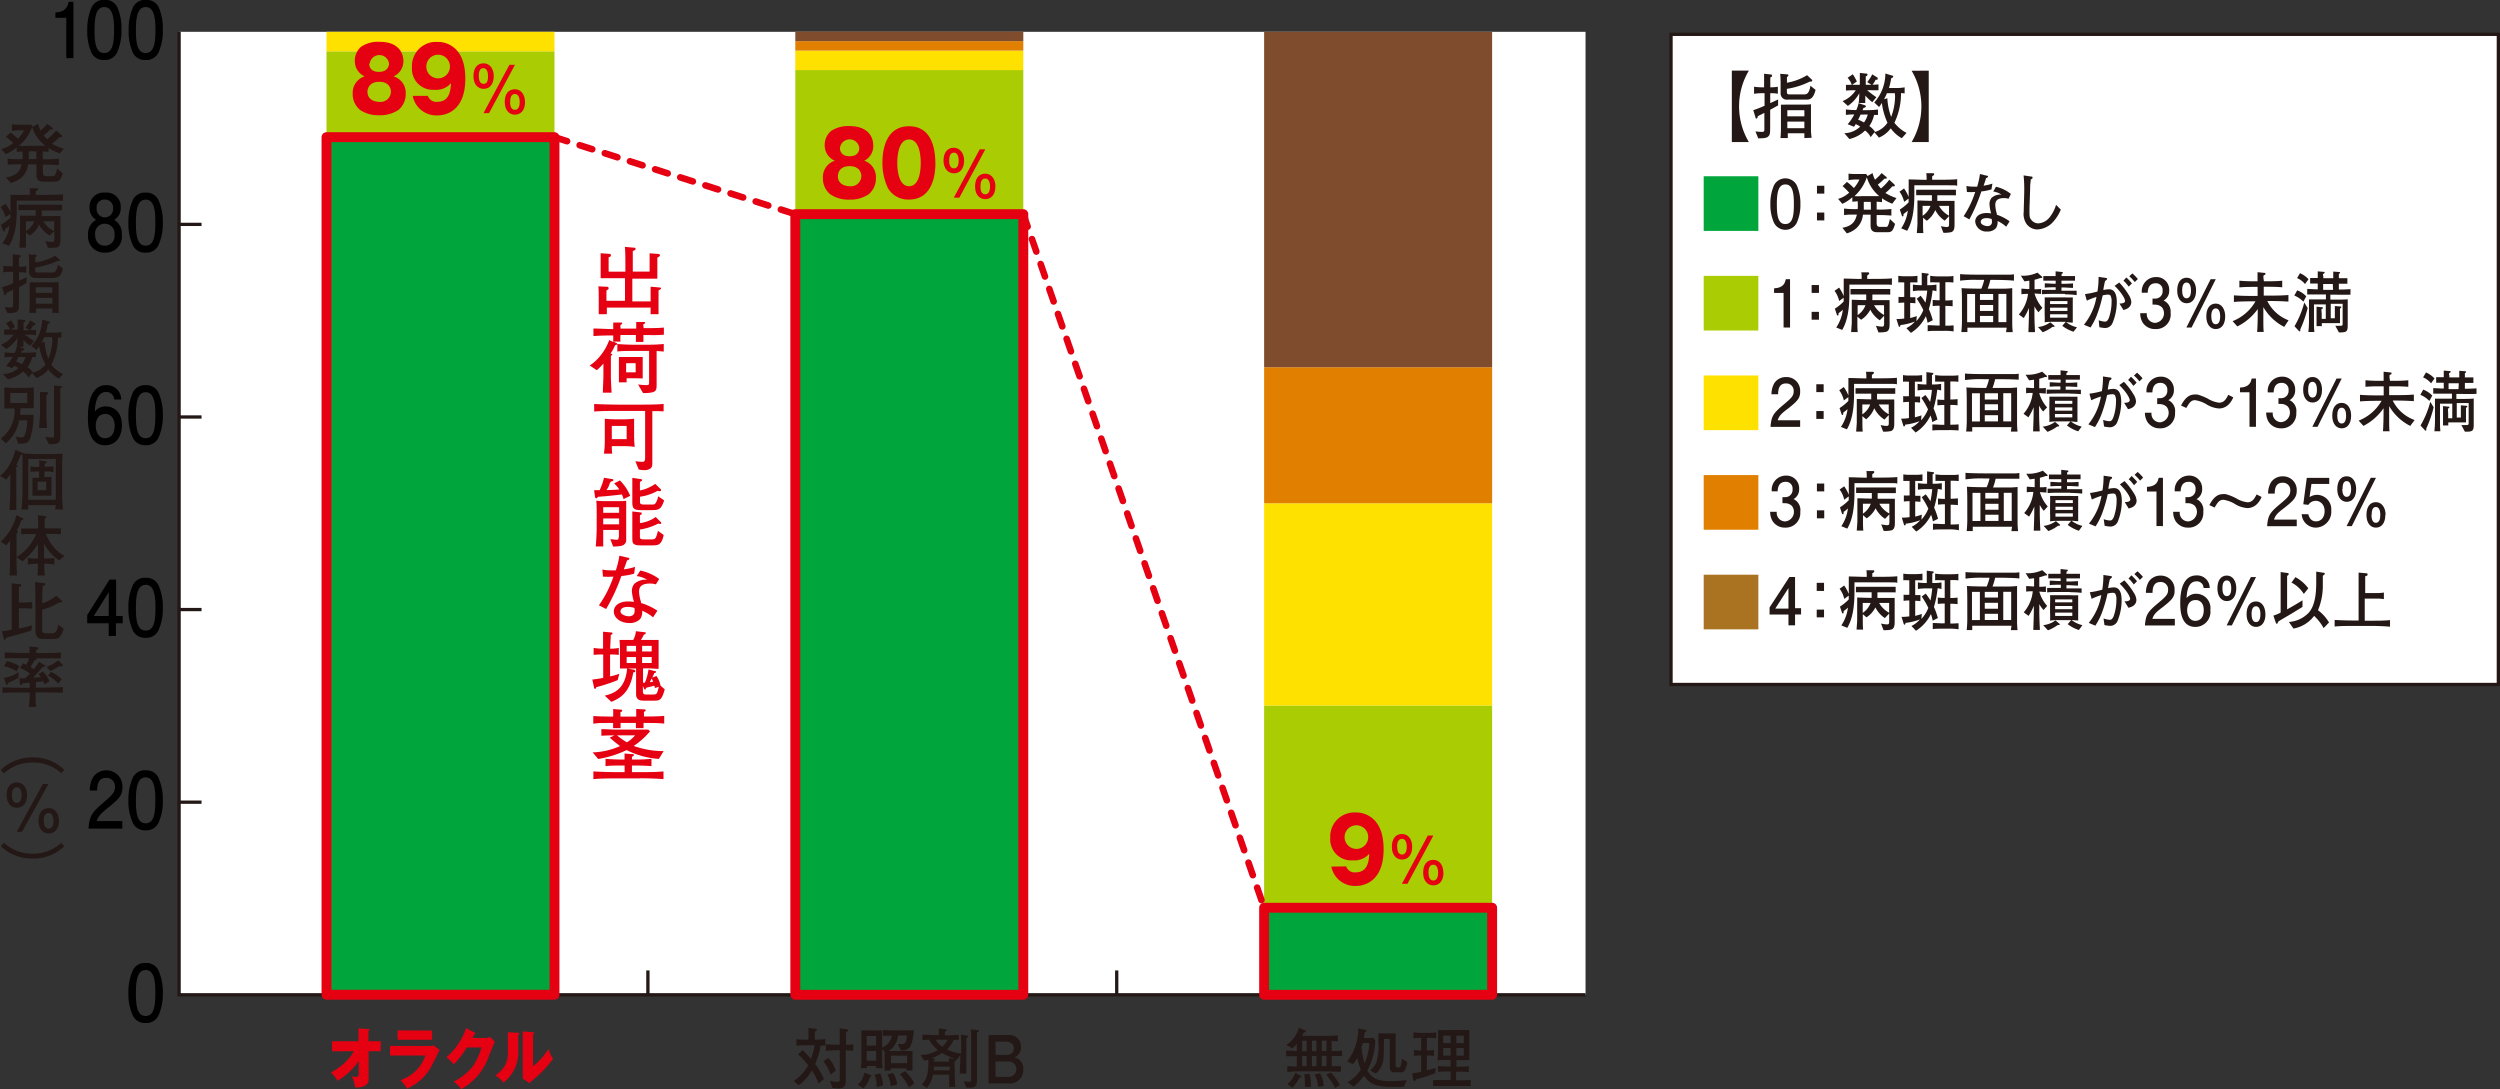 <svg xmlns="http://www.w3.org/2000/svg" viewBox="0 0 378.72 165.01"><rect x="0" y="0" width="378.72" height="165.01" fill="#333333" stroke="none"/><defs><style>.cls-1,.cls-2{fill:#fff;}.cls-1,.cls-3{stroke:#231815;stroke-width:0.5px;}.cls-12,.cls-13,.cls-3{fill:none;}.cls-4{fill:#231815;}.cls-5{fill:#00a63c;}.cls-6{fill:#aacc03;}.cls-7{fill:#ffe100;}.cls-8{fill:#e07f00;}.cls-9{fill:#804c2e;}.cls-10{fill:#e50012;}.cls-11{fill:#a97322;}.cls-12,.cls-13{stroke:#e50012;stroke-linecap:round;}.cls-12{stroke-linejoin:round;stroke-width:1.5px;}.cls-13{stroke-dasharray:2 2;}</style></defs><title>bareisyo1_3</title><g id="レイヤー_2" data-name="レイヤー 2"><g id="レイヤー_1-2" data-name="レイヤー 1"><rect class="cls-1" x="253.14" y="5.2" width="125.33" height="98.49"/><rect class="cls-2" x="27.13" y="4.82" width="213.06" height="145.88"/><path d="M24.13,155.19a2,2,0,0,1-2,1.26,2,2,0,0,1-2-1.26,7.91,7.91,0,0,1-.61-3.29,8.1,8.1,0,0,1,.61-3.29,2,2,0,0,1,2-1.25,2,2,0,0,1,2,1.25,8.05,8.05,0,0,1,.61,3.29A7.91,7.91,0,0,1,24.13,155.19Zm-2-6.76c-1.24,0-1.47,1.57-1.47,3.48s.18,3.48,1.47,3.48,1.47-1.56,1.47-3.48C23.62,150.14,23.43,148.43,22.15,148.43Z" transform="translate(-0.07 -1.48)"/><path d="M16.51,123.78c-1.08.88-1.55,1.29-1.79,2.08H18.6V127H13.48c.16-2,.48-2.41,2.4-4.06,1.27-1.1,1.6-1.47,1.6-2.24a1.27,1.27,0,0,0-1.34-1.38c-1.29,0-1.34,1.28-1.36,1.92H13.67a3.94,3.94,0,0,1,.49-2,2.44,2.44,0,0,1,4.46,1.45C18.63,122,18.05,122.53,16.51,123.78Z" transform="translate(-0.07 -1.48)"/><path d="M24.13,126a2,2,0,0,1-2,1.26,2,2,0,0,1-2-1.26,7.91,7.91,0,0,1-.61-3.29,8.1,8.1,0,0,1,.61-3.29,2,2,0,0,1,2-1.25,2,2,0,0,1,2,1.25,8.05,8.05,0,0,1,.61,3.29A7.91,7.91,0,0,1,24.13,126Zm-2-6.76c-1.24,0-1.47,1.57-1.47,3.48s.18,3.48,1.47,3.48,1.47-1.56,1.47-3.48C23.62,121,23.43,119.25,22.15,119.25Z" transform="translate(-0.07 -1.48)"/><path d="M17.63,95.9v1.92H16.54V95.9H13.28V94.66l3.38-5.38h1V94.8h1v1.1Zm-1.08-4.73L14.27,94.8h2.27Z" transform="translate(-0.07 -1.48)"/><path d="M24.13,96.84a2,2,0,0,1-2,1.26,2,2,0,0,1-2-1.26,7.91,7.91,0,0,1-.61-3.29,8.1,8.1,0,0,1,.61-3.29,2,2,0,0,1,2-1.25,2,2,0,0,1,2,1.25,8.05,8.05,0,0,1,.61,3.29A7.91,7.91,0,0,1,24.13,96.84Zm-2-6.76c-1.24,0-1.47,1.57-1.47,3.48S20.85,97,22.15,97s1.47-1.56,1.47-3.48C23.62,91.78,23.43,90.07,22.15,90.07Z" transform="translate(-0.07 -1.48)"/><path d="M16,68.93c-2.57,0-2.61-3.07-2.61-4.25s.09-4.86,2.8-4.86A2.18,2.18,0,0,1,18.43,62H17.37a1.18,1.18,0,0,0-1.22-1.14c-1.45,0-1.65,1.81-1.72,2.95a2.11,2.11,0,0,1,1.71-.76c.9,0,2.4.6,2.4,2.84C18.54,67.71,17.55,68.93,16,68.93Zm.08-4.75c-1.31,0-1.5,1.17-1.5,1.81,0,1,.47,1.87,1.39,1.87.6,0,1.47-.33,1.47-1.91C17.42,64.71,16.72,64.18,16.05,64.18Z" transform="translate(-0.07 -1.48)"/><path d="M24.13,67.66a2,2,0,0,1-2,1.26,2,2,0,0,1-2-1.26,7.91,7.91,0,0,1-.61-3.29,8.1,8.1,0,0,1,.61-3.29,2,2,0,0,1,2-1.25,2,2,0,0,1,2,1.25,8.05,8.05,0,0,1,.61,3.29A7.91,7.91,0,0,1,24.13,67.66Zm-2-6.76c-1.24,0-1.47,1.57-1.47,3.48s.18,3.48,1.47,3.48,1.47-1.56,1.47-3.48C23.62,62.61,23.43,60.9,22.15,60.9Z" transform="translate(-0.07 -1.48)"/><path d="M16,39.75a2.45,2.45,0,0,1-2.59-2.69,2.4,2.4,0,0,1,1.23-2.28,2,2,0,0,1-1-1.85A2.13,2.13,0,0,1,16,30.66a2.13,2.13,0,0,1,2.36,2.27,2,2,0,0,1-1,1.85A2.39,2.39,0,0,1,18.53,37,2.45,2.45,0,0,1,16,39.75Zm0-4.38A1.46,1.46,0,0,0,14.48,37c0,1.14.63,1.7,1.47,1.7A1.47,1.47,0,0,0,17.42,37,1.46,1.46,0,0,0,16,35.38Zm0-3.65A1.16,1.16,0,0,0,14.71,33a1.25,1.25,0,1,0,2.48,0A1.17,1.17,0,0,0,16,31.72Z" transform="translate(-0.07 -1.48)"/><path d="M24.13,38.49a2,2,0,0,1-2,1.26,2,2,0,0,1-2-1.26,7.91,7.91,0,0,1-.61-3.29,8.1,8.1,0,0,1,.61-3.29,2,2,0,0,1,2-1.25,2,2,0,0,1,2,1.25,8.05,8.05,0,0,1,.61,3.29A7.91,7.91,0,0,1,24.13,38.49Zm-2-6.76c-1.24,0-1.47,1.57-1.47,3.48s.18,3.48,1.47,3.48,1.47-1.56,1.47-3.48C23.62,33.43,23.43,31.72,22.15,31.72Z" transform="translate(-0.07 -1.48)"/><path d="M10.11,10.29V4.18H8.46V3.37c1.65-.08,1.88-1,2-1.62h.73v8.54Z" transform="translate(-0.07 -1.48)"/><path d="M17.86,9.31a2,2,0,0,1-2,1.26,2,2,0,0,1-2-1.26A7.91,7.91,0,0,1,13.29,6a8.1,8.1,0,0,1,.61-3.29,2,2,0,0,1,2-1.25,2,2,0,0,1,2,1.25A8.05,8.05,0,0,1,18.47,6,7.91,7.91,0,0,1,17.86,9.31Zm-2-6.76c-1.24,0-1.47,1.57-1.47,3.48s.18,3.48,1.47,3.48S17.35,7.94,17.35,6C17.35,4.25,17.16,2.55,15.88,2.55Z" transform="translate(-0.07 -1.48)"/><path d="M24.13,9.31a2,2,0,0,1-2,1.26,2,2,0,0,1-2-1.26A7.91,7.91,0,0,1,19.56,6a8.1,8.1,0,0,1,.61-3.29,2,2,0,0,1,2-1.25,2,2,0,0,1,2,1.25A8.05,8.05,0,0,1,24.74,6,7.91,7.91,0,0,1,24.13,9.31Zm-2-6.76c-1.24,0-1.47,1.57-1.47,3.48s.18,3.48,1.47,3.48S23.62,7.94,23.62,6C23.62,4.25,23.43,2.55,22.15,2.55Z" transform="translate(-0.07 -1.48)"/><line class="cls-3" x1="27.13" y1="121.52" x2="30.53" y2="121.52"/><line class="cls-3" x1="27.13" y1="92.34" x2="30.53" y2="92.34"/><line class="cls-3" x1="27.13" y1="63.17" x2="30.53" y2="63.17"/><line class="cls-3" x1="27.13" y1="33.99" x2="30.53" y2="33.99"/><path class="cls-4" d="M9.11,24.72a8.72,8.72,0,0,1-1.68-.81v.59a6.85,6.85,0,0,0-.88-.07v1.17A18.65,18.65,0,0,0,9,25.51v1a24,24,0,0,0-2.43-.08V27.6c0,.48.25.57.58.57h1c.14,0,.23-.08.35-.36A4.22,4.22,0,0,0,8.72,27l.86.75C9.18,29,8.91,29,8.14,29H6.64c-1.05,0-1.05-.67-1.05-1.15V26.38H4.32a3,3,0,0,1-1,2,4,4,0,0,1-1.63.82l-.73-.83c2-.33,2.23-1.32,2.39-2-1.43,0-1.52,0-2.12.08v-.94a15,15,0,0,0,2.25.08,8.46,8.46,0,0,0,0-1.17l-.88.07v-.67a6.34,6.34,0,0,1-1.65,1l-.69-.75a4.9,4.9,0,0,0,1.82-.93,14,14,0,0,0-1.13-.94l.71-.62a8.25,8.25,0,0,1,1.14.92,5.35,5.35,0,0,0,.91-1.28H2.88a7.17,7.17,0,0,0-1,.1v-1a8.76,8.76,0,0,0,.88.06H3.85l.93,0,.2.23a.45.45,0,0,1,0,.09l.85-.46a4.09,4.09,0,0,0,.4,1,7,7,0,0,0,1-1l.76.57a.23.23,0,0,1,.1.16c0,.09-.1.12-.16.12l-.23,0a9.42,9.42,0,0,1-1,.88,5.2,5.2,0,0,0,.51.59,7.46,7.46,0,0,0,1.36-1.31l.79.67a.28.28,0,0,1,.12.2c0,.07-.06.13-.17.13a1.36,1.36,0,0,1-.24,0,8.09,8.09,0,0,1-1.14,1,8.55,8.55,0,0,0,1.83.78Zm-4.18-4a6.65,6.65,0,0,1-2,2.85,8.76,8.76,0,0,0,1.22,0H5.79l1.17,0A5.75,5.75,0,0,1,4.93,20.72Zm.65,3.69H4.43c0,.63,0,1.05,0,1.17H5.58Z" transform="translate(-0.07 -1.48)"/><path class="cls-4" d="M8.34,31.87l-1.55,0H2.61V33c0,1.36,0,3.88-1.18,5.71l-1-.37a5.78,5.78,0,0,0,1.09-2.66,5.35,5.35,0,0,1-.7.52c0,.23,0,.36-.12.36a.16.16,0,0,1-.16-.13l-.33-.9a7.57,7.57,0,0,0,1.44-1.07c0-.3,0-.42,0-.58l-.74.5a3.76,3.76,0,0,0-.76-1.53l.75-.49a5.64,5.64,0,0,1,.76,1.28c0-.26,0-1,0-1.17,0-1.17,0-1.3,0-1.47C2.13,31,4,31,4.19,31h.42c0-.34,0-.86-.08-1l1.06,0c.08,0,.23,0,.23.14s-.08.17-.33.33V31H6.71c.2,0,2.36,0,2.9-.09v1C9.36,31.87,9.26,31.88,8.34,31.87Zm.35,1.5c-.62,0-.73,0-1.41,0H6.39c0,.47,0,.7,0,.84h.76c.46,0,1.63,0,2.08,0,0,.19,0,1.16,0,1.39v2.12c0,.48,0,1.08-.55,1.24A5.55,5.55,0,0,1,7.33,39l-.41-1a6.08,6.08,0,0,0,1,.13c.39,0,.39-.13.39-.65v-1l-.72.69A4.34,4.34,0,0,1,6,35.54a3.92,3.92,0,0,1-1.4,1.62L4,36.68v.93C4,37.89,4,38.77,4,39H3c0-.22.1-1.16.1-1.38V35.77c0-.2,0-1.45,0-1.62.4,0,1.61,0,2.07,0h.31c0-.22,0-.44,0-.84H5.07l-2.21,0v-.82c.62,0,1.57,0,2.21,0H7.28c.5,0,1.3,0,1.8,0l.39,0v.84ZM4,35v1.49A3.1,3.1,0,0,0,5.26,35Zm4.29,0H6.62a3.9,3.9,0,0,0,1.64,1.47Z" transform="translate(-0.07 -1.48)"/><path class="cls-4" d="M2.95,45V46.6c0,1.68,0,1.75-.22,2s-.56.31-1.53.32L.78,48c.28,0,.65.06.93.06s.34-.15.34-.35V45.39l-1,.46c0,.1,0,.33-.19.33S.75,46.1.71,46L.39,45a15.74,15.74,0,0,0,1.66-.62V42.66H1.74a7.77,7.77,0,0,0-1.17.08v-1a10.13,10.13,0,0,0,1.17.08H2C2,41.3,2,40.5,2,40l1,.1s.2,0,.2.16,0,.1-.26.27c0,.45,0,.91,0,1.36a6.91,6.91,0,0,0,1.11-.08v1a3.87,3.87,0,0,0-.81-.08H2.95V44c.46-.19.5-.21,1.15-.51v.83C3.71,44.57,3.63,44.61,2.95,45Zm5.43-1.41H5.55c-.3,0-1.07,0-1.07-.94v-1A15.08,15.08,0,0,0,4.42,40l1.08.08a.12.12,0,0,1,.13.13c0,.12-.12.18-.21.24,0,.31,0,.36,0,.78a8.65,8.65,0,0,0,3-1l.67.59a.21.21,0,0,1,.09.17C9.11,41,9,41,9,41l-.19,0a12.06,12.06,0,0,1-3.4,1v.34c0,.25,0,.43.33.43H8c.57,0,.75-.65.84-1.2l.76.58C9.44,42.89,9.16,43.55,8.38,43.55ZM8,48.88s0-.6,0-.67H5.54c0,.11,0,.58,0,.67H4.49a12.09,12.09,0,0,0,.07-1.24V45.69c0-.14,0-1.31,0-1.44a3.91,3.91,0,0,0,.54,0l.88,0H7.58c.33,0,1.07,0,1.37-.06,0,.15,0,1.15,0,1.31v1.95A7.83,7.83,0,0,0,9,48.88ZM8,45H5.5v.85H8ZM8,46.6H5.5v.89H8Z" transform="translate(-0.07 -1.48)"/><path class="cls-4" d="M3.85,52.17a15.55,15.55,0,0,0,1.37,1l-.6.69a7,7,0,0,1-1-.87c0,.12,0,.58,0,.71a1.16,1.16,0,0,0,0,.32h-1a9.73,9.73,0,0,0,.09-1.34A5.24,5.24,0,0,1,1,54.35l-.78-.66a4.26,4.26,0,0,0,1.92-1.51c-.56,0-.82,0-1.44,0v-.79a4,4,0,0,0,.51,0l1.1,0h.43V49.86l1,.09c.05,0,.16,0,.16.13s-.18.23-.26.26c0,.2,0,.62,0,.8v.37H4l.55,0-.62-.39A4.46,4.46,0,0,0,4.62,50l.8.48s0,.06,0,.12,0,.2-.31.16a3.29,3.29,0,0,1-.46.7l.88,0v.8C5.1,52.2,4.47,52.17,3.85,52.17ZM9,58.83a4.81,4.81,0,0,1-1.62-1.37A4.17,4.17,0,0,1,5.6,58.75L4.93,58l-.54.67a2.87,2.87,0,0,0-.82-.91,5,5,0,0,1-2.32,1.18l-.75-.8a3.59,3.59,0,0,0,2.35-.9,4.74,4.74,0,0,0-.66-.35,1.73,1.73,0,0,1-.26.37L1,56.9a6.66,6.66,0,0,0,1-1.35,9.14,9.14,0,0,0-1.23.06v-.75c.55.07,1.27.08,1.52.09a4.16,4.16,0,0,0,.34-1l1,.3a.15.15,0,0,1,.1.12c0,.15-.09.17-.36.25l-.13.3h.71a14.37,14.37,0,0,0,1.56-.09v.75a3.63,3.63,0,0,0-.57,0,4.37,4.37,0,0,1-.7,1.54,2.77,2.77,0,0,1,.84.81,3.43,3.43,0,0,0,1.88-1.24A8.85,8.85,0,0,1,6,53.94a4.07,4.07,0,0,1-.42.57l-.76-.62a5.85,5.85,0,0,0,1.63-4l1.07.3a.1.1,0,0,1,.09.12c0,.16-.13.19-.29.22A10.38,10.38,0,0,1,7,51.88H8.37a7,7,0,0,0,1-.09v.85a2.58,2.58,0,0,0-.53,0,8.86,8.86,0,0,1-1,4.1,5.3,5.3,0,0,0,1.78,1.4ZM1.6,51.46a2.67,2.67,0,0,0-.62-1L1.75,50a7.06,7.06,0,0,1,.59,1Zm1.28,4.09a6.75,6.75,0,0,1-.36.7,9.21,9.21,0,0,1,.86.4,3.09,3.09,0,0,0,.55-1.09Zm5.05-3H6.78a8.12,8.12,0,0,1-.43.83l.48-.14a8.12,8.12,0,0,0,.56,2.58A7.79,7.79,0,0,0,8,53,4.05,4.05,0,0,0,7.94,52.59Z" transform="translate(-0.07 -1.48)"/><path class="cls-4" d="M3.73,63.32H3.18a9.82,9.82,0,0,1-.08,1H5.17a12.75,12.75,0,0,1-.52,3.57c-.22.57-.52.79-1.39.79a2.32,2.32,0,0,1-.44,0l-.37-1.09.38.09a2.11,2.11,0,0,0,.43.07.57.57,0,0,0,.56-.37,6.52,6.52,0,0,0,.38-2.22H2.95a5.73,5.73,0,0,1-2,3.49l-.75-.75a5.22,5.22,0,0,0,2.07-4.53l-1.54,0c0-.29,0-.75,0-1.19v-1c0-.13,0-.71,0-1,.36,0,1,.06,1.39.06H3.64a15.26,15.26,0,0,0,1.55-.06,10,10,0,0,0,0,1v.91a11.66,11.66,0,0,0,0,1.2C4.6,63.32,4.41,63.32,3.73,63.32ZM4.2,61H1.63v1.52H4.2Zm2.91.29c0,.51,0,1,0,1.55v1.39a18.09,18.09,0,0,0,.1,2.09H6c0-.42.13-1.68.13-2.09V61.71c0-.19,0-.49,0-.88l1,.07c.06,0,.25,0,.25.15S7.25,61.21,7.11,61.33Zm2.09-1c0,.61,0,1.07,0,1.59v3.39c0,.14,0,.26,0,1.33l0,1c0,.79-.17,1.17-1.26,1.17H7.49l-.57-1.09A9.47,9.47,0,0,0,8,67.75c.26,0,.26-.06.26-.5V62c0-.71,0-1.42,0-2.13l1,.1c.17,0,.23,0,.23.12S9.29,60.22,9.19,60.31Z" transform="translate(-0.07 -1.48)"/><path class="cls-4" d="M8.41,78.63A2.78,2.78,0,0,0,8.5,78H4.35a5.72,5.72,0,0,0,0,.66H3.31A24.28,24.28,0,0,0,3.47,76V72.54c0-.35,0-1.86,0-2.17H3.23a10.07,10.07,0,0,1-.69,1.53c.13.08.21.13.21.19s-.09.12-.21.19,0,.16,0,.53V76c0,.72,0,2.07,0,2.74H1.49c.1-.82.14-2.4.14-2.69V73.34a4.09,4.09,0,0,1-.64.79l-.92-.58a4.82,4.82,0,0,0,1.51-1.8,8.49,8.49,0,0,0,.81-2.13l1.12.47c.05,0,.06,0,.15.11.39,0,1.44.06,1.88.06h2c.6,0,1.36,0,2-.06,0,.6-.06,1-.06,2.58v3c0,1.48.08,2.39.12,2.89ZM8.52,71H4.35v6.19H8.52ZM7,72.9h-.2v.84H7c.2,0,.68,0,.87,0,0,.23,0,.72,0,1v.84c0,.25,0,.74,0,1-.18,0-.67,0-.87,0H5.9c-.24,0-.69,0-.91,0,0-.15,0-.8,0-.93v-.86c0-.15,0-.8,0-.93.23,0,.77,0,1,0V72.9H5.84c-.1,0-.54,0-1.16.06v-.81a7.42,7.42,0,0,0,1.16.06H6a5,5,0,0,0,0-1l1,.14c.08,0,.14,0,.14.12s0,.16-.3.25c0,.2,0,.28,0,.46H7a7.6,7.6,0,0,0,1.17-.06V73C7.76,72.92,7.28,72.9,7,72.9Zm.06,1.54H5.77v1.3H7.09Z" transform="translate(-0.07 -1.48)"/><path class="cls-4" d="M3.55,80.21s-.2.08-.27.11a8.7,8.7,0,0,1-.66,1.52c.08.06.16.14.16.22s0,.11-.2.24c0,.23,0,1.28,0,1.49v2.29c0,.85,0,1.84.07,2.58H1.52c.06-.69.08-2.59.08-3.33V83.38c-.27.33-.45.53-.6.7l-.8-.56a7.9,7.9,0,0,0,2.34-4l.94.45c.08,0,.12.07.12.13A.09.09,0,0,1,3.55,80.21Zm5.5,6.18a7.25,7.25,0,0,1-2.3-2.53v2.23H7A8,8,0,0,0,8.3,86v1A9,9,0,0,0,7,86.88H6.78c0,.79,0,1,.08,1.78H5.75c.05-.84.05-1,.06-1.78H5.67A7.35,7.35,0,0,0,4.29,87V86a8.58,8.58,0,0,0,1.32.08h.21V83.9a10.7,10.7,0,0,1-2.35,2.62l-.91-.65a6.86,6.86,0,0,0,2-1.78,9.11,9.11,0,0,0,1-1.71H5.2c-.26,0-1.43,0-1.92.06v-.89c.46,0,1.44,0,2,0h.57c0-1.34,0-1.49-.06-2l1.18.12a.14.14,0,0,1,.12.14c0,.09-.07.13-.25.25,0,.89,0,1.08,0,1.47h.46c.63,0,1.24,0,2,0v.89a19.93,19.93,0,0,0-2-.06H7a8.33,8.33,0,0,0,1.32,2.15,5.81,5.81,0,0,0,1.52,1.17Z" transform="translate(-0.07 -1.48)"/><path class="cls-4" d="M4.82,97c-1,.32-1.19.37-2.58.75l-1.14.31c-.28.33-.29.34-.35.34s-.09,0-.13-.21L.37,97.09c.3,0,1.34-.19,1.47-.23V92.31c0-.16,0-.88,0-1,0-1.13,0-1.26,0-1.47l1.25.14c.18,0,.22.09.22.18s-.19.22-.38.25c0,.37,0,.47,0,1.13,0,.4,0,.6,0,1.21h.76a11.86,11.86,0,0,0,1.26-.07v1c-.32,0-1-.06-1.32-.06h-.7v3.09a16.75,16.75,0,0,0,2-.51ZM8,98.28h-1c-1,0-1.57,0-1.57-1.48V92.66c0-.53,0-2.45-.07-3l1.28.15c.12,0,.27,0,.27.19s-.21.2-.36.24c-.07.56-.09,2.17-.09,2.28v.35a5.6,5.6,0,0,0,2.12-1.15l.79.71a.28.28,0,0,1,.09.19c0,.13-.17.14-.26.14l-.21,0a8.57,8.57,0,0,1-2.53,1.08v3c0,.32,0,.58.6.58h.84c.41,0,.78-.06,1-1.31l.82.61C9.27,98.09,9,98.28,8,98.28Z" transform="translate(-0.07 -1.48)"/><path class="cls-4" d="M7.06,106.37H5.46v1.27a3.53,3.53,0,0,0,.1.92H4.44a12.35,12.35,0,0,0,.13-2v-.17H3c-.71,0-1.84,0-2.56.06v-.84l2.56.06H4.57v-.77L3.46,105c-.1.19-.14.27-.25.27s-.1-.1-.11-.18L3,104.23a6.3,6.3,0,0,0,.9,0l.72-.71a6.26,6.26,0,0,0-1.52-.86l.48-.69a3.52,3.52,0,0,1,.46.22c.25-.48.45-.93.46-1H3.6c-.91,0-2,0-2.81,0v-.89c1.14.09,2.71.09,2.81.09h.94c0-.19,0-.87,0-1l1.19.15s.16,0,.16.14-.23.23-.33.27a3.59,3.59,0,0,0,0,.46h.91c.94,0,1.88,0,2.82-.09v.89c-.87,0-2,0-2.82,0H5.32l.14,0s.18.08.18.16-.26.14-.34.14c-.12.2-.47.79-.61,1a5.08,5.08,0,0,1,.48.35A10.25,10.25,0,0,0,6,101.74l.84.5s.1.07.1.13-.27.16-.41.15c-.41.49-.51.6-.77.88-.11.11-.57.64-.67.75l1.17-.09a2.13,2.13,0,0,0-.39-.47l.69-.37a3.87,3.87,0,0,1,1,1.45l-.72.49a4.24,4.24,0,0,0-.2-.49c-.42.06-.5.07-1.13.13v.84H7.06l2.52-.06v.84C8.87,106.41,7.75,106.37,7.06,106.37Zm-5.13-1.71c-.07,0-.26.11-.58.24-.08.23-.11.31-.23.31a.14.14,0,0,1-.14-.12l-.33-.92a5.25,5.25,0,0,0,2.23-.87l0,.84A8.78,8.78,0,0,1,1.92,104.66Zm.66-1.48a6.25,6.25,0,0,0-1.91-.8l.43-.74A5.42,5.42,0,0,1,3,102.4Zm6.77-.74a.79.79,0,0,1-.28-.06l-.56.33a5.62,5.62,0,0,1-.84.42l-.55-.63a5.69,5.69,0,0,0,1.75-1l.6.59a.23.23,0,0,1,.08.14A.18.18,0,0,1,9.35,102.45Zm-.45,2.61a5.69,5.69,0,0,0-1.55-1.22l.43-.55a5.12,5.12,0,0,1,1.62,1.09Z" transform="translate(-0.07 -1.48)"/><path class="cls-4" d="M9.35,118.61A6.21,6.21,0,0,0,5,117a6.19,6.19,0,0,0-4.34,1.65l-.47-.53A6.75,6.75,0,0,1,5,116.22a6.74,6.74,0,0,1,4.81,1.87Z" transform="translate(-0.07 -1.48)"/><path class="cls-4" d="M4.17,121.93c0,1.27-.66,1.92-1.55,1.92s-1.55-.7-1.55-1.91S1.63,120,2.62,120,4.17,120.86,4.17,121.93Zm-2.29,0c0,.41.08,1.18.73,1.18s.73-.77.73-1.18-.1-1.19-.73-1.19S1.88,121.44,1.88,121.93Zm4.68-1.69h.85l-4,7.25H2.6ZM9,125.82c0,1.27-.66,1.92-1.55,1.92s-1.55-.7-1.55-1.91.57-1.93,1.55-1.93S9,124.75,9,125.82Zm-2.29,0c0,.41.08,1.19.73,1.19s.73-.79.73-1.19-.1-1.19-.73-1.19S6.68,125.33,6.68,125.82Z" transform="translate(-0.07 -1.48)"/><path class="cls-4" d="M.67,129.15A6.19,6.19,0,0,0,5,130.8a6.19,6.19,0,0,0,4.34-1.65l.47.53A6.7,6.7,0,0,1,5,131.54,6.7,6.7,0,0,1,.2,129.67Z" transform="translate(-0.07 -1.48)"/><rect class="cls-5" x="49.46" y="20.78" width="34.54" height="129.91"/><rect class="cls-6" x="49.46" y="7.77" width="34.54" height="13.01"/><rect class="cls-7" x="49.46" y="4.82" width="34.54" height="2.96"/><rect class="cls-5" x="120.48" y="32.44" width="34.54" height="118.26"/><rect class="cls-6" x="120.48" y="10.61" width="34.54" height="21.83"/><rect class="cls-7" x="120.48" y="7.68" width="34.54" height="2.94"/><rect class="cls-8" x="120.48" y="6.23" width="34.54" height="1.44"/><rect class="cls-9" x="120.48" y="4.79" width="34.54" height="1.44"/><rect class="cls-5" x="191.5" y="137.51" width="34.54" height="13.19"/><rect class="cls-6" x="191.5" y="106.87" width="34.54" height="30.64"/><rect class="cls-7" x="191.5" y="76.24" width="34.54" height="30.64"/><rect class="cls-8" x="191.5" y="55.63" width="34.54" height="20.61"/><rect class="cls-9" x="191.5" y="4.82" width="34.54" height="50.81"/><path class="cls-10" d="M50.37,160.73v-1.51h4v-1.95l1.51.1c.1,0,.17,0,.17.11s-.1.15-.17.18v1.55h1.87v1.51H55.91v4.13a1.08,1.08,0,0,1-.6,1.12,2.73,2.73,0,0,1-1.45.23,4.51,4.51,0,0,0-.52-1.69,2.61,2.61,0,0,0,.68.11c.37,0,.39-.19.39-.59v-1.82a9.72,9.72,0,0,1-3.22,3,4.49,4.49,0,0,0-1-1.27,8.62,8.62,0,0,0,3.5-3.2Z" transform="translate(-0.07 -1.48)"/><path class="cls-10" d="M65,159.94a2.51,2.51,0,0,0,.78-.09l.87.69c-.15.32-.81,1.74-1,2a7.53,7.53,0,0,1-3.92,3.85,6.68,6.68,0,0,0-1-1.29,5.92,5.92,0,0,0,3.78-3.72H59.15v-1.46Zm.53-2.34V159H60.3v-1.43Z" transform="translate(-0.07 -1.48)"/><path class="cls-10" d="M73.65,158.72a1.38,1.38,0,0,0,.64-.15l.75.71c-.16.3-.71,1.67-.92,2.19a9,9,0,0,1-4.18,5,5,5,0,0,0-1.16-1.14A8.4,8.4,0,0,0,71.71,163,10,10,0,0,0,73,160.16H70.79a13.43,13.43,0,0,1-2,2.57,5.09,5.09,0,0,0-1.1-1.08,10.19,10.19,0,0,0,3-4.43l1.3.7s.12.07.12.15-.13.13-.22.14c-.14.31-.17.39-.23.51Z" transform="translate(-0.07 -1.48)"/><path class="cls-10" d="M78.52,157.93c.1,0,.21,0,.21.14s-.12.17-.15.19v2.45a5.81,5.81,0,0,1-2.24,4.78,4.74,4.74,0,0,0-1.22-1.09,5.11,5.11,0,0,0,1.46-1.54A3.86,3.86,0,0,0,77,160.8v-2.95Zm2.3-.08c.1,0,.17,0,.17.11s-.09.14-.17.18V163a10.32,10.32,0,0,0,2.34-2.63,4.89,4.89,0,0,0,.69,1.5,16.46,16.46,0,0,1-2.53,2.78c-.36.29-.71.6-1.06.9l-1-.68c0-.27,0-.52,0-.8v-6.34Z" transform="translate(-0.07 -1.48)"/><path class="cls-4" d="M124.39,159.87a12.81,12.81,0,0,1-.83,2.81,11,11,0,0,1,1.33,2.27l-.83.69a8.77,8.77,0,0,0-1-2,7.22,7.22,0,0,1-2,2.25l-.75-.67a6.54,6.54,0,0,0,2.19-2.36,12.78,12.78,0,0,0-1.53-1.67l.69-.64a16.81,16.81,0,0,1,1.27,1.35,10.06,10.06,0,0,0,.53-2.08h-1.24a15,15,0,0,0-1.5.08v-1c.65.07,1.26.08,1.5.08h.32c0-1.07,0-1.19,0-1.79l1,.13c.17,0,.26,0,.26.17s-.18.2-.29.25c0,.33,0,.42,0,1.23h.15a11.64,11.64,0,0,0,1.44-.08v1Zm1.48,4.38a5.68,5.68,0,0,0-1.07-2l.77-.51a5.28,5.28,0,0,1,1.11,1.94Zm2.32-3.67v4.59c0,.51,0,1.19-1.13,1.19a5.07,5.07,0,0,1-.89-.08l-.38-1.08a4.6,4.6,0,0,0,1.11.17c.39,0,.39-.2.39-.43v-4.36h-.6c-.1,0-1.14.05-1.5.1v-1c.42,0,.9.06,1.5.06h.59v-.49c0-.67,0-1.34,0-2l.91.14c.16,0,.33,0,.33.19s0,.09-.28.24c0,.44,0,.9,0,1.51v.42c.21,0,.66,0,1.08-.08v1Z" transform="translate(-0.07 -1.48)"/><path class="cls-4" d="M131.87,164.62a4.59,4.59,0,0,1-1,1.75l-.85-.56a3.34,3.34,0,0,0,1-1.84l.88.34c.1,0,.18.08.18.15S131.92,164.61,131.87,164.62Zm.92-1.33c0-.13,0-.17,0-.32h-1.38c0,.14,0,.18,0,.32h-.93a17.93,17.93,0,0,0,.08-1.8v-2.2c0-.27,0-.39,0-1.72.24,0,.59,0,1.15,0h1a8.38,8.38,0,0,0,1,0c0,.6,0,1.14,0,1.69v2.16c0,.63,0,1.25.08,1.88Zm0-4.87h-1.42v1.46h1.42Zm0,2.27h-1.42v1.47h1.42Zm.07,5.48a4.11,4.11,0,0,0-.31-1.88l.87-.2a5.56,5.56,0,0,1,.41,1.81Zm5-6a1.52,1.52,0,0,1-1.34.41l-.43-.94a3.56,3.56,0,0,0,.53,0c.51,0,.71-.09.83-1.29h-1.33a3.17,3.17,0,0,1-1.41,2.34l.76,0h1.83l1,0c0,.2,0,.73,0,.92v.69c0,.52,0,.61,0,1.35h-.9v-.32h-2.41l0,.32h-.91c0-.29,0-1.1,0-1.35v-.74c0-.12,0-.66,0-.78l-.59-.56a2.22,2.22,0,0,0,1.67-1.84c-.32,0-.54,0-1.34,0v-.86c.6,0,.87.05,1.7.05H137c.33,0,1.31,0,1.49-.05A6.43,6.43,0,0,1,137.92,160.12ZM135,166a3.93,3.93,0,0,0-.5-1.75l.84-.24a3.73,3.73,0,0,1,.63,1.77Zm2.5-4.6h-2.45v1.14h2.45Zm.26,4.81a6.86,6.86,0,0,0-1.39-2l.8-.45a5.71,5.71,0,0,1,1.41,1.84Z" transform="translate(-0.07 -1.48)"/><path class="cls-4" d="M146.46,158.71v3.41c0,.42,0,1.66,0,2h-1c0-.5.09-1.57.09-2.09v-.76l-.48.71a10.9,10.9,0,0,1-2.32-1,6.23,6.23,0,0,1-1.54.83l.22.05c.23,0,.25.06.25.13s0,.09-.18.16a.6.6,0,0,0,0,.15h2.33c0-.18,0-.4,0-.52l.86.11c.18,0,.25,0,.25.15s-.15.18-.24.23,0,.91,0,1v1.3a13.65,13.65,0,0,0,.1,1.56h-.94c0-.29,0-1.26,0-1.56v-.28h-2.48a3.72,3.72,0,0,1-.91,2l-.76-.55c.66-.6,1-1.32,1-3.71a4.56,4.56,0,0,1-.63.11l-.57-.86a4.79,4.79,0,0,0,2.63-.73,5.78,5.78,0,0,1-1.33-1.57l-1,.06v-.82c.5,0,1.61.06,2.15.06h.33c0-.31,0-.74,0-1l1,.12c.1,0,.2,0,.2.14s-.1.15-.27.21c0,.06,0,.38,0,.57h.25c.27,0,1.77-.06,1.85-.07V159h-.77a5.31,5.31,0,0,1-1,1.45,5.59,5.59,0,0,0,2.13.62v-.85c0-.52,0-1.55-.06-2l.94.14c.06,0,.18,0,.18.15S146.54,158.69,146.46,158.71Zm-2.54,4.35h-2.37c0,.08,0,.47,0,.55h2.4Zm-.49-4.07h-1.61a3.13,3.13,0,0,0,1,1.06,5.62,5.62,0,0,0,.83-1.05Zm4.64-1.15c0,.56,0,1.83,0,2.11v2.77c0,.38,0,2.07,0,2.41,0,.6-.1,1.08-.79,1.11h-.86l-.36-1a3.16,3.16,0,0,0,.81.12c.31,0,.32-.11.32-.64V160c0-.13,0-.33,0-.87s0-1.26-.07-1.72l1.06.13c.1,0,.18,0,.18.14S148.22,157.78,148.07,157.84Z" transform="translate(-0.07 -1.48)"/><path class="cls-4" d="M152.89,165.6h-3.07v-7.32h3a1.75,1.75,0,0,1,1.92,1.79,1.6,1.6,0,0,1-1,1.6,1.67,1.67,0,0,1,1.34,1.8A2,2,0,0,1,152.89,165.6Zm-.37-6.32h-1.64v2h1.64c.63,0,1.13-.26,1.13-1S153,159.28,152.51,159.28Zm.24,3h-1.88v2.33h1.88a1.17,1.17,0,1,0,0-2.33Z" transform="translate(-0.07 -1.48)"/><path class="cls-4" d="M201.81,161.44V163l.7,0,.69,0v.84c-.23,0-2.57-.07-2.89-.07h-2.42c-.93,0-1.88,0-2.81.12V163c.38,0,.47,0,1.44.08v-1.59c-1.07,0-1.14,0-1.6,0v-.86c.46,0,.57,0,1.6.08v-1.11a5,5,0,0,1-.68.71l-.91-.55a4.37,4.37,0,0,0,1.91-2.59l.94.41s.12.06.12.14-.28.18-.33.19a4.36,4.36,0,0,1-.23.49h3.71c.3,0,1.17,0,1.68-.09v.91c-.27,0-.6,0-.93-.07v1.54c1,0,1.11,0,1.58-.07v.86C202.94,161.46,202.83,161.46,201.81,161.44Zm-4.88,3.29a7,7,0,0,1-1.08,1.55l-.76-.58A4.11,4.11,0,0,0,196.3,164l.85.48a.15.15,0,0,1,.08.13C197.22,164.73,197,164.73,196.92,164.73Zm1.08-5.59h-.67v1.58H198Zm0,2.31h-.67V163H198Zm.65,4.68h-.92a7.08,7.08,0,0,0,0-.75,4.21,4.21,0,0,0-.12-1.17l.83-.06a5,5,0,0,1,.2,1.38C198.68,165.77,198.66,166,198.65,166.12Zm.84-7h-.68v1.58h.68Zm0,2.31h-.68V163h.68Zm.22,4.68a4,4,0,0,0-.51-1.88l.85-.16a5,5,0,0,1,.55,1.9Zm1.3-7h-.71v1.58H201Zm0,2.31h-.71V163H201Zm1.29,4.86a8.74,8.74,0,0,0-1.34-2l.68-.35a7.62,7.62,0,0,1,1.38,1.91Z" transform="translate(-0.07 -1.48)"/><path class="cls-4" d="M212.75,166.13l-1.71,0c-1.84,0-3.28-.1-4.35-1.69a6.94,6.94,0,0,1-1.6,1.66l-.87-.67a6,6,0,0,0,2-1.92,9.08,9.08,0,0,1-.53-1.81,5.82,5.82,0,0,1-.65,1l-.88-.43a8.19,8.19,0,0,0,1.68-5l1.12.24c.09,0,.15,0,.15.12s0,.1-.29.2c0,.14-.13.77-.16.9h.58a7.24,7.24,0,0,0,.88-.05l.29.42a10.14,10.14,0,0,1-1.2,4.53c.77,1.4,1.83,1.62,3.53,1.62a17.84,17.84,0,0,0,2.43-.15Zm-6.23-6.64c0,.13-.11.4-.2.67a11,11,0,0,0,.47,2.39,8.89,8.89,0,0,0,.72-3.06Zm6.4,4.07c-.2.36-.52.36-.84.36h-.84c-.63,0-.63-.64-.63-.78v-4.27h-.89c0,.48,0,2.29-.07,3a3.47,3.47,0,0,1-1.15,2.24l-.88-.46a3.36,3.36,0,0,0,.93-1.2,7.32,7.32,0,0,0,.33-3c0-.36,0-.91,0-1.42l.82,0h.89c.29,0,.64,0,.91,0,0,.57,0,1.2,0,1.72v2.95c0,.33,0,.48.28.48H212c.09,0,.16,0,.25-.21a5.41,5.41,0,0,0,.19-1.14l.84.57A4.3,4.3,0,0,1,212.92,163.56Z" transform="translate(-0.07 -1.48)"/><path class="cls-4" d="M216.52,158.71h-.29v1.91a5.61,5.61,0,0,0,1.08-.09v.9a7.05,7.05,0,0,0-1.08-.05v2.25l1.34-.37-.07.79a24.51,24.51,0,0,1-2.93.94c-.06.12-.13.27-.24.27s-.17-.21-.18-.28l-.16-.89a12.26,12.26,0,0,0,1.37-.27v-2.44a7,7,0,0,0-1.1.05v-.9a6.12,6.12,0,0,0,1.1.09v-1.91a8.91,8.91,0,0,0-1.17.06v-.9a9.61,9.61,0,0,0,1.23.08h1.1a7.79,7.79,0,0,0,1.11-.08v.9A6.68,6.68,0,0,0,216.52,158.71Zm4.36,7.29h-1.72l-1.29,0-.71,0v-.9c.41,0,1.29,0,1.72,0h.94v-1.3h-.37c-.5,0-1.09,0-1.54.06v-.9c.63.08,1.49.09,1.54.09h.37v-1h-.44a11.63,11.63,0,0,0-1.53.07c0-.12.07-1.26.07-1.46v-1.37c0-.37,0-1.42,0-1.78a14.85,14.85,0,0,0,1.66,0h1.08c1.13,0,1.43,0,2,0,0,.28,0,1.51,0,1.76v1.24c0,.48,0,1.1,0,1.57-.49,0-1.28,0-1.74,0h-.22v1H221a14.92,14.92,0,0,0,1.58-.09v.9a15,15,0,0,0-1.58-.06h-.35v1.3h.91a10.12,10.12,0,0,0,1.3-.06V166C222.43,166,221,166,220.88,166Zm-1.06-7.64H218.7v1.13h1.12Zm0,1.88H218.7v1.15h1.12Zm2-1.87h-1.13v1.13h1.13Zm0,1.88h-1.13v1.15h1.13Z" transform="translate(-0.07 -1.48)"/><line class="cls-3" x1="98.15" y1="147.01" x2="98.15" y2="150.7"/><line class="cls-3" x1="169.17" y1="147.01" x2="169.17" y2="150.7"/><polyline class="cls-3" points="27.13 4.82 27.13 150.7 240.19 150.7"/><path class="cls-4" d="M272.27,35.21a1.93,1.93,0,0,1-3.47,0,6.64,6.64,0,0,1-.54-2.82,6.79,6.79,0,0,1,.54-2.82,1.94,1.94,0,0,1,3.47,0,6.77,6.77,0,0,1,.54,2.82A6.64,6.64,0,0,1,272.27,35.21Zm-1.74-5.79c-1.09,0-1.29,1.34-1.29,3s.16,3,1.29,3,1.29-1.33,1.29-3S271.66,29.42,270.54,29.42Z" transform="translate(-0.07 -1.48)"/><path class="cls-4" d="M276.43,29.62v1.19h-1.11V29.62Zm0,4.06v1.19h-1.11V33.68Z" transform="translate(-0.07 -1.48)"/><path class="cls-4" d="M286.72,32.34a7.79,7.79,0,0,1-1.55-.82v.59a5.55,5.55,0,0,0-.81-.07v1.18a15.51,15.51,0,0,0,2.23-.08v1a20.38,20.38,0,0,0-2.23-.08v1.22c0,.48.23.57.54.57h.93c.13,0,.21-.08.32-.36a4.56,4.56,0,0,0,.21-.84l.79.75c-.37,1.26-.62,1.26-1.33,1.26h-1.38c-1,0-1-.67-1-1.16V34h-1.16a3.1,3.1,0,0,1-.94,2,3.62,3.62,0,0,1-1.5.83l-.67-.84c1.82-.33,2-1.33,2.2-2-1.32,0-1.4,0-1.95.08v-1a12.65,12.65,0,0,0,2.07.08,9.5,9.5,0,0,0,0-1.18l-.81.07v-.68a5.75,5.75,0,0,1-1.52,1l-.64-.75a4.38,4.38,0,0,0,1.68-.94,13.1,13.1,0,0,0-1-1l.66-.63a7.84,7.84,0,0,1,1.05.93,5.41,5.41,0,0,0,.84-1.29H281a6,6,0,0,0-.9.1v-1a7.41,7.41,0,0,0,.81.06h1l.86,0,.18.23a.42.42,0,0,1,0,.09l.79-.46a4.37,4.37,0,0,0,.37,1,6.74,6.74,0,0,0,1-1l.7.57a.23.23,0,0,1,.09.16c0,.09-.09.12-.15.12l-.21,0a8.78,8.78,0,0,1-1,.89,5.13,5.13,0,0,0,.47.59,7.21,7.21,0,0,0,1.26-1.32l.73.67a.29.29,0,0,1,.11.2c0,.07-.05.13-.16.13a1.17,1.17,0,0,1-.22,0,7.74,7.74,0,0,1-1.05,1,7.51,7.51,0,0,0,1.69.78Zm-3.85-4A6.78,6.78,0,0,1,281,31.19a7.28,7.28,0,0,0,1.13,0h1.55l1.08,0A5.78,5.78,0,0,1,282.87,28.31Zm.6,3.72h-1.06c0,.63,0,1.06,0,1.18h1.08Z" transform="translate(-0.07 -1.48)"/><path class="cls-4" d="M295.35,29.55l-1.43,0h-3.85v1.13c0,1.37,0,3.92-1.09,5.76l-.9-.37a6.15,6.15,0,0,0,1-2.69,5.08,5.08,0,0,1-.65.52c0,.23,0,.36-.11.36s-.13-.08-.15-.13l-.3-.91a7.14,7.14,0,0,0,1.33-1.08c0-.3,0-.42,0-.58l-.68.5a4,4,0,0,0-.7-1.54l.69-.49a5.85,5.85,0,0,1,.7,1.29c0-.26,0-1,0-1.18,0-1.18,0-1.31,0-1.48.42,0,2.2.06,2.33.06h.39c0-.34,0-.87-.07-1l1,0c.07,0,.21,0,.21.14s-.07.17-.3.33v.52h1.12c.18,0,2.17,0,2.67-.09v1C296.29,29.55,296.2,29.56,295.35,29.55Zm.32,1.51c-.57,0-.67,0-1.3,0h-.82c0,.47,0,.7,0,.85h.7c.42,0,1.5,0,1.91,0,0,.19,0,1.17,0,1.4V35.4c0,.48,0,1.09-.51,1.25a4.67,4.67,0,0,1-1.18.09l-.38-1a5.14,5.14,0,0,0,.88.13c.36,0,.36-.13.36-.65v-1l-.66.69a4.22,4.22,0,0,1-1.43-1.61,3.88,3.88,0,0,1-1.29,1.63l-.56-.48v.94c0,.28,0,1.16.06,1.4h-1c0-.22.09-1.17.09-1.39V33.48c0-.2,0-1.46,0-1.63.37,0,1.49.05,1.9.05h.29c0-.22,0-.44,0-.85h-.38l-2,0v-.83c.57,0,1.45,0,2,0h2c.46,0,1.2,0,1.66,0l.36,0v.85Zm-4.35,1.61v1.5a3.05,3.05,0,0,0,1.19-1.5Zm4,0h-1.51a3.71,3.71,0,0,0,1.51,1.48Z" transform="translate(-0.07 -1.48)"/><path class="cls-4" d="M301.75,30.17a7.5,7.5,0,0,1-1.53.31,25.3,25.3,0,0,1-1.82,4.24l-.86-.49a14.58,14.58,0,0,0,1.75-3.67,8.71,8.71,0,0,1-1.26,0l-.07-.91a4.43,4.43,0,0,0,1,.1,5.55,5.55,0,0,0,.63,0,11.58,11.58,0,0,0,.42-1.91l1,.25c.2,0,.22.06.22.14s0,.11-.28.22c-.24.74-.29.86-.39,1.16a7.3,7.3,0,0,0,1.34-.32Zm2.59,1.42a2.41,2.41,0,0,0-.7-.1c-1.07,0-1.31.48-1.31,1.05a5.35,5.35,0,0,0,.24,1.34.69.69,0,0,0,0,.13,6.74,6.74,0,0,1,1.93,1l-.52.82a4.85,4.85,0,0,0-1.3-.87,1.69,1.69,0,0,1-.24,1.07,1.62,1.62,0,0,1-1.3.52,1.68,1.68,0,0,1-1.85-1.49c0-.65.49-1.31,1.75-1.31a4.57,4.57,0,0,1,.66.06,6.79,6.79,0,0,1-.25-1.4,1.57,1.57,0,0,1,.3-.94,2,2,0,0,1,1.52-.51,3.18,3.18,0,0,0-1.25-.47l.42-.72a5.56,5.56,0,0,1,2.25,1.09Zm-2.56,3.07a2.33,2.33,0,0,0-.76-.14c-.54,0-.89.2-.89.59s.64.62,1,.62a.63.63,0,0,0,.7-.69A2.22,2.22,0,0,0,301.78,34.66Z" transform="translate(-0.07 -1.48)"/><path class="cls-4" d="M310.84,35.35a3.46,3.46,0,0,1-2.13.89,2.08,2.08,0,0,1-1.62-.8,2.69,2.69,0,0,1-.45-1.89c0-.51.08-2.76.08-3.22a20.53,20.53,0,0,0-.1-2.28l1.05.16c.22,0,.31.05.31.18s0,.11-.28.29c0,.24-.05.51-.08.9,0,.74-.11,3.23-.11,3.63,0,1,0,1.23.25,1.54a1.35,1.35,0,0,0,1.07.57,2.38,2.38,0,0,0,1.71-.89,5.6,5.6,0,0,0,1-1.92l.72.73A6.27,6.27,0,0,1,310.84,35.35Z" transform="translate(-0.07 -1.48)"/><path class="cls-4" d="M270.26,51.09V45.86h-1.44v-.7c1.45-.07,1.65-.84,1.78-1.38h.64v7.32Z" transform="translate(-0.07 -1.48)"/><path class="cls-4" d="M275.62,44.66v1.19h-1.11V44.66Zm0,4.06v1.19h-1.11V48.72Z" transform="translate(-0.07 -1.48)"/><path class="cls-4" d="M285.51,44.59l-1.43,0h-3.85V45.7c0,1.37,0,3.92-1.09,5.76l-.9-.37a6.15,6.15,0,0,0,1-2.69,5.08,5.08,0,0,1-.65.52c0,.23,0,.36-.11.36s-.13-.08-.15-.13l-.3-.91a7.14,7.14,0,0,0,1.33-1.08c0-.3,0-.42,0-.58l-.68.5a4,4,0,0,0-.7-1.54l.69-.49a5.85,5.85,0,0,1,.7,1.29c0-.26,0-1,0-1.18,0-1.18,0-1.31,0-1.48.42,0,2.2.06,2.33.06h.39c0-.34,0-.87-.07-1l1,0c.07,0,.21,0,.21.14s-.07.17-.3.33v.52H284c.18,0,2.17,0,2.67-.09v1C286.45,44.59,286.36,44.6,285.51,44.59Zm.32,1.51c-.57,0-.67,0-1.3,0h-.82c0,.47,0,.7,0,.85h.7c.42,0,1.5,0,1.91,0,0,.19,0,1.17,0,1.4v2.14c0,.48,0,1.09-.51,1.25a4.67,4.67,0,0,1-1.18.09l-.38-1a5.14,5.14,0,0,0,.88.13c.36,0,.36-.13.36-.65v-1l-.66.69a4.22,4.22,0,0,1-1.43-1.61A3.88,3.88,0,0,1,282,49.92l-.56-.48v.94c0,.28,0,1.16.06,1.4h-1c0-.22.09-1.17.09-1.39V48.52c0-.2,0-1.46,0-1.63.37,0,1.49.05,1.9.05h.29c0-.22,0-.44,0-.85h-.38l-2,0v-.83c.57,0,1.45,0,2,0h2c.46,0,1.2,0,1.66,0l.36,0v.85Zm-4.35,1.61v1.5a3.05,3.05,0,0,0,1.19-1.5Zm4,0h-1.51a3.71,3.71,0,0,0,1.51,1.48Z" transform="translate(-0.07 -1.48)"/><path class="cls-4" d="M292.83,45.47a15.56,15.56,0,0,1-.56,2.84,10.26,10.26,0,0,1,.59,1.68l-.78.39a6.73,6.73,0,0,0-.27-1,6.17,6.17,0,0,1-2.26,2.53l-.69-.72a4.1,4.1,0,0,0,1.29-1,8.7,8.7,0,0,1-2.19.53c0,.18-.07.27-.15.27s-.11-.09-.14-.18l-.31-1a7.91,7.91,0,0,0,1.18-.08V47.32a6.41,6.41,0,0,0-.87.06v-.93a4.39,4.39,0,0,0,.87,0V44.26h-.3a5.57,5.57,0,0,0-.6,0v-1a5.57,5.57,0,0,0,1,.07h.9a6.55,6.55,0,0,0,1-.07v1c-.17,0-.46,0-.63,0h-.47V46.5a6.73,6.73,0,0,0,.79,0v.93a7,7,0,0,0-.79-.06v2.29c.44-.11.75-.21,1-.3l-.06.76a5.47,5.47,0,0,0,1.05-1.67,12.86,12.86,0,0,0-1-1.72l.6-.45a9.9,9.9,0,0,1,.72,1.05,17,17,0,0,0,.27-1.83h-1a6.53,6.53,0,0,0-1.17.09v-1a8.53,8.53,0,0,0,1.17.09h.17c0-.47,0-1.37,0-1.87l.87.11c.1,0,.17,0,.17.11s0,.12-.2.22c0,.47,0,.57,0,1.43h.2a6.8,6.8,0,0,0,1.19-.09v1A4.32,4.32,0,0,0,292.83,45.47Zm1.8,6.13h-1.17c-.43,0-.93,0-1.37.06v-.92c.54,0,1.16.05,1.37.05h.44v-3a9,9,0,0,0-1.05.06v-.94a9.73,9.73,0,0,0,1.05.06V44.26h-.65a4.83,4.83,0,0,0-.78,0v-1a8.33,8.33,0,0,0,1.14.09h1.25c.3,0,.84,0,1.13-.07v1a6.37,6.37,0,0,0-.77-.05h-.45V47a9.69,9.69,0,0,0,1.1-.06v.94a9,9,0,0,0-1.1-.06v3s.66,0,1.25-.05v.92C295.48,51.6,294.83,51.59,294.63,51.59Z" transform="translate(-0.07 -1.48)"/><path class="cls-4" d="M302.27,43.88h-.69a8.4,8.4,0,0,1-.4,1.33h1l1.47,0a11.71,11.71,0,0,0,1.25-.08c0,.41,0,1.81,0,2.29V49.5c0,.13,0,.61,0,1,0,.55.06,1.12.07,1.29h-1c0-.18.07-.47.09-.67h-5.95c0,.28,0,.31,0,.66h-.92a18.23,18.23,0,0,0,.09-2.26V47.74c0-.64,0-2.05-.06-2.61.81.06,2.12.08,3,.08a7,7,0,0,0,.43-1.33h-.9A16.63,16.63,0,0,0,297,44V43c.49.08,2.64.09,2.82.09h2.46l2.31,0a4.54,4.54,0,0,0,.57-.06V44C304.28,43.89,302.34,43.88,302.27,43.88Zm-3,2.14h-1.2v4.27h1.2Zm2.74,0h-2v.9h2Zm0,1.66h-2v.9h2Zm0,1.66h-2v.94h2Zm2-3.33h-1.2v4.27h1.2Z" transform="translate(-0.07 -1.48)"/><path class="cls-4" d="M308.87,48.78a4.08,4.08,0,0,1-.61-.9v.91c0,.6,0,1.12.09,3h-1c.05-1.52.08-2.07.08-3v-.66a8.93,8.93,0,0,1-.79,1.53l-.74-.54A5.67,5.67,0,0,0,307.29,46c-.19,0-.71,0-1,.06v-.85c.34,0,.82.06,1.05.06h.15V44l-.74.1-.54-.86a5.16,5.16,0,0,0,2.51-.46l.67.6a.16.16,0,0,1,.06.12s0,.09-.12.09l-.17,0a7.56,7.56,0,0,1-.88.27v1.44c.22,0,.71,0,1-.06V46c-.34,0-.87-.06-1-.06a5.49,5.49,0,0,0,1.19,2.17ZM311.16,51H311a6.36,6.36,0,0,1-1.48.81l-.72-.79a3.72,3.72,0,0,0,1.86-.72l.58.49a.21.21,0,0,1,.07.13C311.33,51,311.19,51,311.16,51Zm1.73-5h-1.74c-.32,0-1.13,0-1.74.06v-.67c.58,0,1.23,0,1.74,0h.33V45h-.23c-.26,0-.92,0-1.42.06V44.4c.46,0,1,.06,1.42.06h.23V44h-.37c-.1,0-.73,0-1.5,0v-.7c.25,0,.49,0,1.5,0h.36c0-.35,0-.37,0-.72l.91.1c.11,0,.18,0,.18.12s-.11.15-.19.18v.32h.43c.81,0,1.13,0,1.61,0V44c-.67,0-1.26,0-1.61,0h-.44v.47h.33c.16,0,.59,0,1.42-.06v.68c-.43,0-1.11-.06-1.42-.06h-.33v.49h.56c.58,0,1.16,0,1.74,0v.67C314.11,46.1,313.27,46.07,312.89,46.07Zm1.29,5.73a5.45,5.45,0,0,1-1.7-.89l.53-.61h-1.6c-.73,0-1.11,0-1.6.08a10.39,10.39,0,0,0,0-1.19V47.73a11.6,11.6,0,0,0,0-1.2c.49,0,.84,0,1.53,0h1.57a11.46,11.46,0,0,0,1.16,0c0,.32,0,.94,0,1.12v1.47c0,.41,0,1,0,1.23-.54,0-.67-.06-1-.07a4,4,0,0,0,1.64.78Zm-.92-4.64h-2.63v.45h2.63Zm0,1h-2.63v.49h2.63Zm0,1h-2.63v.51h2.63Z" transform="translate(-0.07 -1.48)"/><path class="cls-4" d="M320.1,50.39a1.21,1.21,0,0,1-1.15.78,5.56,5.56,0,0,1-.85-.12L318,50a3.58,3.58,0,0,0,.91.2c.18,0,.39,0,.62-.54a7.42,7.42,0,0,0,.42-2.49,1.77,1.77,0,0,0-.18-.94.58.58,0,0,0-.38-.12,3.52,3.52,0,0,0-.79.12,20.52,20.52,0,0,1-.92,3.1,10.35,10.35,0,0,1-.92,1.76l-1-.42a9.06,9.06,0,0,0,1.9-4.21,9.92,9.92,0,0,0-1.46.57l-.28-1a12.12,12.12,0,0,0,1.89-.39,13.57,13.57,0,0,0,.17-2.22l1.16.17a.14.14,0,0,1,.13.13c0,.13-.18.25-.3.32a10.12,10.12,0,0,0-.27,1.38,4.2,4.2,0,0,1,.86-.12c.91,0,1.18.89,1.18,1.95A8.35,8.35,0,0,1,320.1,50.39Zm1.61-2-.57-.93c.2,0,.85,0,.85-.4,0-.18-.28-1-1.58-2.28l.7-.5a10.32,10.32,0,0,1,1.44,1.88,2.23,2.23,0,0,1,.39,1.08C322.93,47.65,322.7,48.25,321.71,48.44Zm.84-3.49c-.1-.13-.41-.51-.47-.58a2.16,2.16,0,0,0-.34-.31l.44-.5a8.4,8.4,0,0,1,.85.9Zm.91-.69a6.05,6.05,0,0,0-.83-.88l.47-.43a6.91,6.91,0,0,1,.83.85Z" transform="translate(-0.07 -1.48)"/><path class="cls-4" d="M326.56,51.33a2.2,2.2,0,0,1-1.91-1,2.68,2.68,0,0,1-.36-1.4h1a1.29,1.29,0,0,0,1.29,1.46,1.46,1.46,0,0,0,1-2.35,1.5,1.5,0,0,0-1.07-.41,2.5,2.5,0,0,0-.36,0v-.92a2.86,2.86,0,0,0,.38,0,1.1,1.1,0,0,0,1.15-1.22,1,1,0,0,0-1.05-1.1c-1.15,0-1.19,1.1-1.21,1.44h-.89a2.15,2.15,0,0,1,2.15-2.38,1.92,1.92,0,0,1,2,2,1.69,1.69,0,0,1-.85,1.56,1.8,1.8,0,0,1,1.06,1.82A2.21,2.21,0,0,1,326.56,51.33Z" transform="translate(-0.07 -1.48)"/><path class="cls-4" d="M332.75,45.48c0,1.28-.61,1.94-1.43,1.94s-1.43-.7-1.43-1.92.53-1.95,1.43-1.95S332.75,44.4,332.75,45.48Zm-2.11,0c0,.41.07,1.19.67,1.19s.67-.78.67-1.19-.09-1.2-.67-1.2S330.64,45,330.64,45.48Zm4.31-1.7h.78l-3.66,7.32h-.79Zm2.21,5.62c0,1.28-.61,1.93-1.43,1.93s-1.43-.7-1.43-1.92.53-1.94,1.43-1.94S337.16,48.33,337.16,49.4Zm-2.1,0c0,.41.07,1.2.67,1.2s.67-.79.67-1.2-.09-1.2-.67-1.2S335.05,48.91,335.05,49.4Z" transform="translate(-0.07 -1.48)"/><path class="cls-4" d="M346.1,51a7.76,7.76,0,0,1-3.16-3V49c0,1.84,0,2.33.06,2.76h-1c.06-.66.09-2.07.09-2.77V48.3A8.32,8.32,0,0,1,339,50.93l-.72-.8a6.93,6.93,0,0,0,3.47-3h-.55c-.37,0-1.72,0-2.72.09v-1c.91.07,1.81.09,2.72.09h.87V44.94h-.62c-.29,0-1.35,0-2.14.08V44c.71.07,1.42.09,2.14.09h.61c0-.17,0-1.29,0-1.38l.93.1c.15,0,.27,0,.27.15s-.08.14-.24.22,0,.76,0,.91h.61c.34,0,1.42,0,2.17-.09v1c-.67-.06-1.49-.08-2.17-.08h-.63v1.34h1c.43,0,1.8,0,2.74-.09v1c-.87-.06-1.87-.09-2.74-.09h-.46A5.9,5.9,0,0,0,346.76,50Z" transform="translate(-0.07 -1.48)"/><path class="cls-4" d="M349,47.18a4,4,0,0,0-1.37-.93l.44-.79a3.68,3.68,0,0,1,1.37.91Zm-.47,4.18a.55.55,0,0,1,0,.19c0,.06,0,.13-.09.13a.17.17,0,0,1-.12-.07l-.66-.71a14,14,0,0,0,1.48-3.59l.51.83A17.43,17.43,0,0,1,348.54,51.36Zm.72-6.85a3,3,0,0,0-1.2-.9l.44-.75a3.79,3.79,0,0,1,1.29.92Zm4.84,1.61h-1v.75h1c.35,0,1.31,0,1.63-.06,0,.65,0,1,0,1.82v2.11c0,1-.18,1.12-1.34,1.09l-.54-1,.71,0c.32,0,.4,0,.4-.33v-3h-1.8v2.19h.62v-.61c0-.29,0-.48,0-1.24l.82.07c.05,0,.15,0,.15.11s-.06.12-.19.19c0,.26,0,.61,0,.89v.42c0,.29,0,.4,0,.91-.42,0-.84,0-1.26,0H351.8a4.32,4.32,0,0,0,0,.46H351c0-.09,0-.12,0-.43,0,0,0-.43,0-.46V48.94c0-.23,0-.63,0-1l.8.08c.06,0,.16,0,.16.11s-.1.13-.18.17,0,.48,0,.79v.69h.62V47.59h-1.79v2.56c0,.55,0,1,.06,1.62h-.91a14.44,14.44,0,0,0,.09-1.59V48.65c0-.08,0-1.78,0-1.81.37,0,.74,0,1.94,0h.63v-.75h-.92c-.82,0-1.5,0-1.91,0v-.84c.35,0,1.06.06,1.59.06v-.88c-.53,0-.86,0-1.15,0v-.84l1.15,0c0-.7,0-.77,0-1l.89.07s.16,0,.16.1-.07.12-.2.21,0,.32,0,.46v.19h1.5c0-.1,0-.55,0-1l.89.07c.06,0,.14,0,.14.1s-.09.14-.18.19c0,.21,0,.25,0,.64l1.29,0v.84c-.56,0-.76,0-1.29,0v.88c.29,0,.84,0,1.76-.06v.84C355.15,46.14,354.38,46.13,354.1,46.13Zm-.63-1.62H352v.89h1.5Z" transform="translate(-0.07 -1.48)"/><path class="cls-4" d="M270.94,63.37c-1,.75-1.36,1.1-1.57,1.78h3.4v1h-4.49c.14-1.69.42-2.07,2.11-3.48,1.12-.94,1.4-1.26,1.4-1.92a1.1,1.1,0,0,0-1.17-1.18c-1.14,0-1.17,1.09-1.19,1.64h-1a3.3,3.3,0,0,1,.43-1.69,2.08,2.08,0,0,1,1.8-.92,2.06,2.06,0,0,1,2.11,2.17C272.8,61.83,272.29,62.3,270.94,63.37Z" transform="translate(-0.07 -1.48)"/><path class="cls-4" d="M276.33,59.69v1.19h-1.11V59.69Zm0,4.06v1.19h-1.11V63.75Z" transform="translate(-0.07 -1.48)"/><path class="cls-4" d="M286.22,59.63l-1.43,0h-3.85v1.13c0,1.37,0,3.92-1.09,5.76l-.9-.37a6.15,6.15,0,0,0,1-2.69,5.08,5.08,0,0,1-.65.52c0,.23,0,.36-.11.36s-.13-.08-.15-.13l-.3-.91a7.14,7.14,0,0,0,1.33-1.08c0-.3,0-.42,0-.58l-.68.5a4,4,0,0,0-.7-1.54l.69-.49a5.85,5.85,0,0,1,.7,1.29c0-.26,0-1,0-1.18,0-1.18,0-1.31,0-1.48.42,0,2.2.06,2.33.06h.39c0-.34,0-.87-.07-1l1,0c.07,0,.21,0,.21.14s-.07.17-.3.33v.52h1.12c.18,0,2.17,0,2.67-.09v1C287.16,59.63,287.07,59.63,286.22,59.63Zm.32,1.51c-.57,0-.67,0-1.3,0h-.82c0,.47,0,.7,0,.85h.7c.42,0,1.5,0,1.91,0,0,.19,0,1.17,0,1.4v2.14c0,.48,0,1.09-.51,1.25a4.67,4.67,0,0,1-1.18.09l-.38-1a5.14,5.14,0,0,0,.88.13c.36,0,.36-.13.36-.65v-1l-.66.69A4.22,4.22,0,0,1,284,63.32,3.88,3.88,0,0,1,282.76,65l-.56-.48v.94c0,.28,0,1.16.06,1.4h-1c0-.22.09-1.17.09-1.39V63.55c0-.2,0-1.46,0-1.63.37,0,1.49.05,1.9.05h.29c0-.22,0-.44,0-.85h-.38l-2,0v-.83c.57,0,1.45,0,2,0h2c.46,0,1.2,0,1.66,0l.36,0v.85Zm-4.35,1.61v1.5a3.05,3.05,0,0,0,1.19-1.5Zm4,0h-1.51a3.71,3.71,0,0,0,1.51,1.48Z" transform="translate(-0.07 -1.48)"/><path class="cls-4" d="M293.54,60.51a15.46,15.46,0,0,1-.56,2.84,10.26,10.26,0,0,1,.59,1.68l-.78.39a6.73,6.73,0,0,0-.27-1A6.17,6.17,0,0,1,290.26,67l-.69-.72a4.1,4.1,0,0,0,1.29-1,8.69,8.69,0,0,1-2.19.53c0,.18-.07.27-.15.27s-.11-.09-.14-.18l-.31-1a7.91,7.91,0,0,0,1.18-.08V62.36a6.41,6.41,0,0,0-.87.06v-.93a4.39,4.39,0,0,0,.87,0V59.3h-.3a5.57,5.57,0,0,0-.6,0v-1a5.57,5.57,0,0,0,1,.07h.9a6.55,6.55,0,0,0,1-.07v1c-.17,0-.46,0-.63,0h-.47v2.24a6.73,6.73,0,0,0,.79,0v.93a7,7,0,0,0-.79-.06v2.29c.44-.11.75-.21,1-.3l-.06.76a5.47,5.47,0,0,0,1.05-1.67,12.86,12.86,0,0,0-1-1.72l.6-.45a9.9,9.9,0,0,1,.72,1.05,17,17,0,0,0,.27-1.83h-1a6.53,6.53,0,0,0-1.17.09v-1a8.53,8.53,0,0,0,1.17.09h.17c0-.47,0-1.37,0-1.87l.87.11c.1,0,.17,0,.17.11s0,.12-.2.22c0,.47,0,.57,0,1.43h.2a6.8,6.8,0,0,0,1.19-.09v1A4.31,4.31,0,0,0,293.54,60.51Zm1.8,6.13h-1.17c-.43,0-.93,0-1.37.06v-.92c.54,0,1.16.05,1.37.05h.44v-3a9,9,0,0,0-1.05.06V62a9.73,9.73,0,0,0,1.05.06V59.3H294a4.83,4.83,0,0,0-.78,0v-1a8.33,8.33,0,0,0,1.14.09h1.25c.3,0,.84,0,1.13-.07v1a6.37,6.37,0,0,0-.77-.05h-.45V62a9.69,9.69,0,0,0,1.1-.06v.94a9,9,0,0,0-1.1-.06v3s.66,0,1.25-.05v.92C296.19,66.64,295.54,66.63,295.34,66.63Z" transform="translate(-0.07 -1.48)"/><path class="cls-4" d="M303,58.92h-.69a8.4,8.4,0,0,1-.4,1.33h1l1.47,0a11.71,11.71,0,0,0,1.25-.08c0,.41,0,1.81,0,2.29v2.11c0,.13,0,.61,0,1,0,.55.06,1.12.07,1.29h-1c0-.18.07-.47.09-.67h-5.95c0,.28,0,.31,0,.66h-.92a18.23,18.23,0,0,0,.09-2.26V62.78c0-.64,0-2.05-.06-2.61.81.06,2.12.08,3,.08a7,7,0,0,0,.43-1.33h-.9a16.63,16.63,0,0,0-2.74.14v-1c.49.08,2.64.09,2.82.09H303l2.31,0a4.54,4.54,0,0,0,.57-.06V59C305,58.93,303,58.92,303,58.92Zm-3,2.14h-1.2v4.27H300Zm2.74,0h-2V62h2Zm0,1.66h-2v.9h2Zm0,1.66h-2v.94h2Zm2-3.33h-1.2v4.27h1.2Z" transform="translate(-0.07 -1.48)"/><path class="cls-4" d="M309.58,63.82a4.08,4.08,0,0,1-.61-.9v.91c0,.6,0,1.12.09,3h-1c.05-1.52.08-2.07.08-3v-.66a8.93,8.93,0,0,1-.79,1.53l-.74-.54A5.67,5.67,0,0,0,308,61c-.19,0-.71,0-1,.06v-.85c.34,0,.82.06,1.05.06h.15V59l-.74.1-.54-.86a5.16,5.16,0,0,0,2.51-.46l.67.6a.16.16,0,0,1,.06.12s0,.09-.12.09l-.17,0a7.56,7.56,0,0,1-.88.27v1.44c.22,0,.71,0,1-.06v.85c-.34,0-.87-.06-1-.06a5.49,5.49,0,0,0,1.19,2.17Zm2.29,2.27h-.15a6.36,6.36,0,0,1-1.48.81l-.72-.79a3.72,3.72,0,0,0,1.86-.72l.58.49A.21.21,0,0,1,312,66C312,66.08,311.9,66.08,311.87,66.08Zm1.73-5h-1.74c-.32,0-1.13,0-1.74.06V60.5c.58,0,1.23,0,1.74,0h.33v-.49H312c-.26,0-.92,0-1.42.06v-.68c.46,0,1,.06,1.42.06h.23V59h-.37c-.1,0-.73,0-1.5,0v-.7c.25,0,.49,0,1.5,0h.36c0-.35,0-.37,0-.72l.9.1c.11,0,.18,0,.18.12s-.11.15-.19.18v.32h.43c.81,0,1.13,0,1.61,0v.7c-.67,0-1.26,0-1.61,0H313v.47h.33c.16,0,.59,0,1.42-.06v.68c-.43,0-1.11-.06-1.42-.06H313v.49h.56c.58,0,1.16,0,1.74,0v.67C314.82,61.14,314,61.11,313.6,61.11Zm1.29,5.73a5.45,5.45,0,0,1-1.7-.89l.53-.61h-1.6c-.73,0-1.11,0-1.6.08a10.39,10.39,0,0,0,0-1.19V62.77a11.6,11.6,0,0,0,0-1.2c.49,0,.84,0,1.53,0h1.57a11.46,11.46,0,0,0,1.16,0c0,.32,0,.94,0,1.12v1.47c0,.41,0,1,0,1.23-.54,0-.67-.06-1-.07a4,4,0,0,0,1.64.78ZM314,62.2h-2.63v.45H314Zm0,1h-2.63v.49H314Zm0,1h-2.63v.51H314Z" transform="translate(-0.07 -1.48)"/><path class="cls-4" d="M320.81,65.43a1.21,1.21,0,0,1-1.15.78,5.56,5.56,0,0,1-.85-.12l-.14-1a3.58,3.58,0,0,0,.91.2c.18,0,.39,0,.62-.54a7.42,7.42,0,0,0,.42-2.49,1.77,1.77,0,0,0-.18-.94.58.58,0,0,0-.38-.12,3.52,3.52,0,0,0-.79.12,20.52,20.52,0,0,1-.92,3.1,10.35,10.35,0,0,1-.92,1.76l-1-.42a9.06,9.06,0,0,0,1.9-4.21,9.92,9.92,0,0,0-1.46.57l-.28-1a12.12,12.12,0,0,0,1.89-.39,13.57,13.57,0,0,0,.17-2.22l1.16.17a.14.14,0,0,1,.13.13c0,.13-.18.25-.3.32a10.12,10.12,0,0,0-.27,1.38,4.2,4.2,0,0,1,.86-.12c.91,0,1.18.89,1.18,1.95A8.35,8.35,0,0,1,320.81,65.43Zm1.61-2-.57-.93c.2,0,.85,0,.85-.4,0-.18-.28-1-1.58-2.28l.7-.5a10.32,10.32,0,0,1,1.44,1.88,2.23,2.23,0,0,1,.39,1.08C323.64,62.69,323.41,63.28,322.42,63.47Zm.84-3.49c-.1-.13-.41-.51-.47-.58a2.16,2.16,0,0,0-.34-.31l.44-.5a8.4,8.4,0,0,1,.85.9Zm.91-.69a6.05,6.05,0,0,0-.83-.88l.47-.43a6.91,6.91,0,0,1,.83.85Z" transform="translate(-0.07 -1.48)"/><path class="cls-4" d="M327.27,66.37a2.2,2.2,0,0,1-1.91-1A2.69,2.69,0,0,1,325,64h1a1.29,1.29,0,0,0,1.29,1.46,1.46,1.46,0,0,0,1-2.35,1.5,1.5,0,0,0-1.07-.41,2.5,2.5,0,0,0-.36,0V61.8a2.86,2.86,0,0,0,.38,0,1.1,1.1,0,0,0,1.15-1.22,1,1,0,0,0-1.05-1.1c-1.15,0-1.19,1.1-1.21,1.44h-.89a2.15,2.15,0,0,1,2.15-2.38,1.92,1.92,0,0,1,2,2,1.69,1.69,0,0,1-.85,1.56A1.8,1.8,0,0,1,329.56,64,2.21,2.21,0,0,1,327.27,66.37Z" transform="translate(-0.07 -1.48)"/><path class="cls-4" d="M330.47,62.91c.28-.52.9-1.66,2-1.66a1.73,1.73,0,0,1,.49,0,7.93,7.93,0,0,1,1.58.63,4.24,4.24,0,0,0,1.7.6c.67,0,1-.41,1.39-1.19l.75.38a3.08,3.08,0,0,1-.62,1,2.07,2.07,0,0,1-1.53.69,4.21,4.21,0,0,1-2-.69,4.75,4.75,0,0,0-1.63-.57c-.64,0-.9.45-1.33,1.18Z" transform="translate(-0.07 -1.48)"/><path class="cls-4" d="M340.84,66.13V60.9H339.4v-.7c1.45-.07,1.65-.84,1.78-1.38h.64v7.32Z" transform="translate(-0.07 -1.48)"/><path class="cls-4" d="M345.64,66.37a2.2,2.2,0,0,1-1.91-1,2.69,2.69,0,0,1-.36-1.4h1a1.29,1.29,0,0,0,1.29,1.46,1.46,1.46,0,0,0,1-2.35,1.5,1.5,0,0,0-1.07-.41,2.5,2.5,0,0,0-.36,0V61.8a2.86,2.86,0,0,0,.38,0,1.1,1.1,0,0,0,1.15-1.22,1,1,0,0,0-1.05-1.1c-1.15,0-1.19,1.1-1.21,1.44h-.89a2.15,2.15,0,0,1,2.15-2.38,1.92,1.92,0,0,1,2,2,1.69,1.69,0,0,1-.85,1.56A1.8,1.8,0,0,1,347.93,64,2.21,2.21,0,0,1,345.64,66.37Z" transform="translate(-0.07 -1.48)"/><path class="cls-4" d="M351.83,60.52c0,1.28-.61,1.94-1.43,1.94s-1.43-.7-1.43-1.92.53-1.95,1.43-1.95S351.83,59.43,351.83,60.52Zm-2.11,0c0,.41.07,1.19.67,1.19s.67-.78.67-1.19-.09-1.2-.67-1.2S349.73,60,349.73,60.52Zm4.31-1.7h.78l-3.66,7.32h-.79Zm2.21,5.62c0,1.28-.61,1.93-1.43,1.93s-1.43-.7-1.43-1.92.53-1.94,1.43-1.94S356.24,63.36,356.24,64.44Zm-2.1,0c0,.41.07,1.2.67,1.2s.67-.79.67-1.2-.09-1.2-.67-1.2S354.14,63.95,354.14,64.44Z" transform="translate(-0.07 -1.48)"/><path class="cls-4" d="M365.19,66A7.76,7.76,0,0,1,362,63v1.05c0,1.84,0,2.33.06,2.76h-1c.06-.66.09-2.07.09-2.77v-.72A8.32,8.32,0,0,1,358.1,66l-.72-.8a6.93,6.93,0,0,0,3.47-3h-.55c-.37,0-1.72,0-2.72.09v-1c.91.07,1.81.09,2.72.09h.87V60h-.62c-.29,0-1.35,0-2.14.08v-1c.71.07,1.42.09,2.14.09h.61c0-.17,0-1.29,0-1.38l.93.1c.15,0,.27,0,.27.15s-.08.14-.24.22,0,.76,0,.91h.61c.34,0,1.42,0,2.17-.09v1c-.67-.06-1.49-.08-2.17-.08H362v1.34h1c.43,0,1.8,0,2.74-.09v1c-.87-.06-1.87-.09-2.74-.09h-.46a5.9,5.9,0,0,0,3.32,2.95Z" transform="translate(-0.07 -1.48)"/><path class="cls-4" d="M368.09,62.22a4,4,0,0,0-1.37-.93l.44-.79a3.68,3.68,0,0,1,1.37.91Zm-.47,4.18a.55.55,0,0,1,0,.19c0,.06,0,.13-.09.13a.17.17,0,0,1-.12-.07l-.66-.71a14,14,0,0,0,1.48-3.59l.51.83A17.43,17.43,0,0,1,367.62,66.4Zm.72-6.85a3,3,0,0,0-1.2-.9l.44-.75a3.79,3.79,0,0,1,1.29.92Zm4.84,1.61h-1v.75h1c.35,0,1.31,0,1.63-.06,0,.65,0,1,0,1.82v2.11c0,1-.18,1.12-1.34,1.09l-.54-1,.71,0c.32,0,.4,0,.4-.33v-3h-1.8v2.19h.62v-.61c0-.29,0-.48,0-1.24l.82.07c.05,0,.15,0,.15.11s-.06.12-.19.19c0,.26,0,.61,0,.89v.42c0,.29,0,.4,0,.91-.42,0-.84,0-1.26,0h-1.42a4.32,4.32,0,0,0,0,.46h-.8c0-.09,0-.12,0-.43,0,0,0-.43,0-.46V64c0-.23,0-.63,0-1l.8.08c.06,0,.16,0,.16.11s-.1.13-.18.17,0,.48,0,.79v.69h.62V62.63H369.7v2.56c0,.55,0,1,.06,1.62h-.91a14.44,14.44,0,0,0,.09-1.59V63.68c0-.08,0-1.78,0-1.81.37,0,.74,0,1.94,0h.63v-.75h-.92c-.82,0-1.5,0-1.91,0v-.84c.35,0,1.06.06,1.59.06v-.88c-.53,0-.86,0-1.15,0v-.84l1.15,0c0-.7,0-.77,0-1l.89.07s.16,0,.16.1-.07.12-.2.21,0,.32,0,.46v.19h1.5c0-.1,0-.55,0-1l.89.07c.06,0,.14,0,.14.1s-.09.14-.18.19c0,.21,0,.25,0,.64l1.29,0v.84c-.56,0-.76,0-1.29,0v.88c.29,0,.84,0,1.76-.06v.84C374.23,61.18,373.47,61.17,373.18,61.17Zm-.63-1.62H371v.89h1.5Z" transform="translate(-0.07 -1.48)"/><path class="cls-4" d="M270.5,81.41a2.2,2.2,0,0,1-1.91-1,2.69,2.69,0,0,1-.36-1.4h1a1.29,1.29,0,0,0,1.29,1.46,1.46,1.46,0,0,0,1-2.35,1.5,1.5,0,0,0-1.07-.41,2.5,2.5,0,0,0-.36,0v-.92a2.86,2.86,0,0,0,.38,0,1.1,1.1,0,0,0,1.15-1.22,1,1,0,0,0-1.05-1.1c-1.15,0-1.19,1.1-1.21,1.44h-.89a2.15,2.15,0,0,1,2.15-2.38,1.92,1.92,0,0,1,2,2,1.69,1.69,0,0,1-.85,1.56A1.8,1.8,0,0,1,272.79,79,2.21,2.21,0,0,1,270.5,81.41Z" transform="translate(-0.07 -1.48)"/><path class="cls-4" d="M276.42,74.73v1.19h-1.11V74.73Zm0,4.06V80h-1.11V78.79Z" transform="translate(-0.07 -1.48)"/><path class="cls-4" d="M286.31,74.67l-1.43,0H281v1.13c0,1.37,0,3.92-1.09,5.76l-.9-.37a6.15,6.15,0,0,0,1-2.69,5.08,5.08,0,0,1-.65.52c0,.23,0,.36-.11.36s-.13-.08-.15-.13l-.3-.91a7.14,7.14,0,0,0,1.33-1.08c0-.3,0-.42,0-.58l-.68.5a4,4,0,0,0-.7-1.54l.69-.49a5.85,5.85,0,0,1,.7,1.29c0-.26,0-1,0-1.18,0-1.18,0-1.31,0-1.48.42,0,2.2.06,2.33.06h.39c0-.34,0-.87-.07-1l1,0c.07,0,.21,0,.21.14s-.07.17-.3.33v.52h1.12c.18,0,2.17,0,2.67-.09v1C287.25,74.67,287.16,74.67,286.31,74.67Zm.32,1.51c-.57,0-.67,0-1.3,0h-.82c0,.47,0,.7,0,.85h.7c.42,0,1.5,0,1.91,0,0,.19,0,1.17,0,1.4v2.14c0,.48,0,1.09-.51,1.25a4.67,4.67,0,0,1-1.18.09l-.38-1a5.14,5.14,0,0,0,.88.13c.36,0,.36-.13.36-.65v-1l-.66.69a4.22,4.22,0,0,1-1.43-1.61A3.88,3.88,0,0,1,282.85,80l-.56-.48v.94c0,.28,0,1.16.06,1.4h-1c0-.22.09-1.17.09-1.39V78.59c0-.2,0-1.46,0-1.63.37,0,1.49.05,1.9.05h.29c0-.22,0-.44,0-.85h-.38l-2,0v-.83c.57,0,1.45,0,2,0h2c.46,0,1.2,0,1.66,0l.36,0v.85Zm-4.35,1.61v1.5a3.05,3.05,0,0,0,1.19-1.5Zm4,0h-1.51a3.71,3.71,0,0,0,1.51,1.48Z" transform="translate(-0.07 -1.48)"/><path class="cls-4" d="M293.63,75.55a15.56,15.56,0,0,1-.56,2.84,10.26,10.26,0,0,1,.59,1.68l-.78.39a6.77,6.77,0,0,0-.27-1A6.17,6.17,0,0,1,290.36,82l-.69-.72a4.1,4.1,0,0,0,1.29-1,8.7,8.7,0,0,1-2.19.53c0,.18-.07.27-.15.27s-.11-.09-.14-.18l-.31-1a7.91,7.91,0,0,0,1.18-.08V77.4a6.41,6.41,0,0,0-.87.06v-.93a4.39,4.39,0,0,0,.87,0V74.34H289a5.57,5.57,0,0,0-.6,0v-1a5.57,5.57,0,0,0,1,.07h.9a6.55,6.55,0,0,0,1-.07v1c-.17,0-.46,0-.63,0h-.47v2.24a6.73,6.73,0,0,0,.79,0v.93a7,7,0,0,0-.79-.06v2.29c.44-.11.75-.21,1-.3l-.06.76a5.47,5.47,0,0,0,1.05-1.67,12.8,12.8,0,0,0-1-1.72l.6-.45a9.9,9.9,0,0,1,.72,1.05,17,17,0,0,0,.27-1.83h-1a6.53,6.53,0,0,0-1.17.09v-1a8.53,8.53,0,0,0,1.17.09H292c0-.47,0-1.37,0-1.87l.87.11c.1,0,.17,0,.17.11s0,.12-.2.22c0,.47,0,.57,0,1.43h.2a6.8,6.8,0,0,0,1.19-.09v1A4.32,4.32,0,0,0,293.63,75.55Zm1.8,6.13h-1.17c-.43,0-.93,0-1.37.06v-.92c.54,0,1.16.05,1.37.05h.44v-3a9,9,0,0,0-1.05.06V77a9.73,9.73,0,0,0,1.05.06V74.34h-.65a4.83,4.83,0,0,0-.78,0v-1a8.33,8.33,0,0,0,1.14.09h1.25c.3,0,.84,0,1.13-.07v1a6.37,6.37,0,0,0-.77-.05h-.45v2.72a9.69,9.69,0,0,0,1.1-.06V78a9,9,0,0,0-1.1-.06v3s.66,0,1.25-.05v.92C296.28,81.68,295.64,81.67,295.43,81.67Z" transform="translate(-0.07 -1.48)"/><path class="cls-4" d="M303.08,74h-.69a8.4,8.4,0,0,1-.4,1.33h1l1.47,0a11.71,11.71,0,0,0,1.25-.08c0,.41,0,1.82,0,2.29v2.11c0,.13,0,.61,0,1,0,.55.06,1.12.07,1.29h-1c0-.18.07-.47.09-.67h-5.95c0,.28,0,.31,0,.66H298a18.23,18.23,0,0,0,.09-2.26V77.82c0-.64,0-2.05-.06-2.61.81.06,2.12.08,3,.08a7,7,0,0,0,.43-1.33h-.9a16.63,16.63,0,0,0-2.74.14v-1c.49.08,2.64.09,2.82.09h2.46l2.31,0a4.37,4.37,0,0,0,.57-.06V74C305.08,74,303.14,74,303.08,74Zm-3,2.14h-1.2v4.27h1.2Zm2.74,0h-2V77h2Zm0,1.66h-2v.9h2Zm0,1.66h-2v.94h2Zm2-3.33h-1.2v4.27h1.2Z" transform="translate(-0.07 -1.48)"/><path class="cls-4" d="M309.68,78.86a4.08,4.08,0,0,1-.61-.9v.91c0,.6,0,1.12.09,3h-1c.05-1.52.08-2.07.08-3v-.66a8.93,8.93,0,0,1-.79,1.53l-.74-.54A5.67,5.67,0,0,0,308.1,76c-.19,0-.71,0-1,.06v-.85c.34,0,.82.06,1.05.06h.15V74l-.74.1-.54-.86a5.16,5.16,0,0,0,2.51-.46l.67.6a.16.16,0,0,1,.06.12s0,.09-.12.09l-.17,0a7.56,7.56,0,0,1-.88.27v1.44c.22,0,.71,0,1-.06v.85c-.34,0-.87-.06-1-.06a5.49,5.49,0,0,0,1.19,2.17ZM312,81.12h-.15a6.36,6.36,0,0,1-1.48.81l-.72-.79a3.72,3.72,0,0,0,1.86-.72l.58.49a.21.21,0,0,1,.07.13C312.13,81.12,312,81.12,312,81.12Zm1.73-5H312c-.32,0-1.13,0-1.74.06v-.67c.58,0,1.23,0,1.74,0h.33V75.1h-.23c-.26,0-.92,0-1.42.06v-.68c.46,0,1,.06,1.42.06h.23v-.47h-.37c-.1,0-.73,0-1.5,0v-.7c.25,0,.49,0,1.5,0h.36c0-.35,0-.37,0-.72l.9.1c.11,0,.18,0,.18.12s-.11.15-.19.18v.32h.43c.81,0,1.13,0,1.61,0v.7c-.67,0-1.26,0-1.61,0h-.44v.47h.33c.16,0,.59,0,1.42-.06v.68c-.43,0-1.11-.06-1.42-.06h-.33v.49h.56c.58,0,1.16,0,1.74,0v.67C314.91,76.18,314.07,76.15,313.69,76.15ZM315,81.88a5.45,5.45,0,0,1-1.7-.89l.53-.61h-1.6c-.73,0-1.11,0-1.6.08a10.39,10.39,0,0,0,0-1.19V77.81a11.6,11.6,0,0,0,0-1.2c.49,0,.84,0,1.53,0h1.57a11.46,11.46,0,0,0,1.16,0c0,.32,0,.94,0,1.12v1.47c0,.41,0,1,0,1.23-.54,0-.67-.06-1-.07a4,4,0,0,0,1.64.78Zm-.92-4.64h-2.63v.45h2.63Zm0,1h-2.63v.49h2.63Zm0,1h-2.63v.51h2.63Z" transform="translate(-0.07 -1.48)"/><path class="cls-4" d="M320.9,80.47a1.21,1.21,0,0,1-1.15.78,5.56,5.56,0,0,1-.85-.12l-.14-1a3.58,3.58,0,0,0,.91.2c.18,0,.39,0,.62-.54a7.42,7.42,0,0,0,.42-2.49,1.77,1.77,0,0,0-.18-.94.58.58,0,0,0-.38-.12,3.52,3.52,0,0,0-.79.12,20.52,20.52,0,0,1-.92,3.1,10.31,10.31,0,0,1-.92,1.76l-1-.42a9.06,9.06,0,0,0,1.9-4.21,9.92,9.92,0,0,0-1.46.57l-.28-1a12.2,12.2,0,0,0,1.89-.39,13.6,13.6,0,0,0,.17-2.23l1.16.17a.14.14,0,0,1,.13.13c0,.13-.18.25-.3.32a10.12,10.12,0,0,0-.27,1.38,4.2,4.2,0,0,1,.86-.12c.91,0,1.18.89,1.18,1.95A8.35,8.35,0,0,1,320.9,80.47Zm1.61-2-.57-.93c.2,0,.85,0,.85-.4,0-.18-.28-1-1.58-2.28l.7-.5a10.32,10.32,0,0,1,1.44,1.88,2.23,2.23,0,0,1,.39,1.08C323.74,77.73,323.51,78.32,322.51,78.51Zm.84-3.49c-.1-.13-.41-.51-.47-.58a2.16,2.16,0,0,0-.34-.31l.44-.5a8.5,8.5,0,0,1,.85.9Zm.91-.69a6.05,6.05,0,0,0-.83-.88l.47-.43a6.91,6.91,0,0,1,.83.85Z" transform="translate(-0.07 -1.48)"/><path class="cls-4" d="M326.75,81.17V75.94h-1.44v-.7c1.45-.07,1.65-.84,1.78-1.38h.64v7.32Z" transform="translate(-0.07 -1.48)"/><path class="cls-4" d="M331.55,81.41a2.2,2.2,0,0,1-1.91-1,2.69,2.69,0,0,1-.36-1.4h1a1.29,1.29,0,0,0,1.29,1.46,1.46,1.46,0,0,0,1-2.35,1.5,1.5,0,0,0-1.07-.41,2.5,2.5,0,0,0-.36,0v-.92a2.86,2.86,0,0,0,.38,0,1.1,1.1,0,0,0,1.15-1.22,1,1,0,0,0-1.05-1.1c-1.15,0-1.19,1.1-1.21,1.44h-.89a2.15,2.15,0,0,1,2.15-2.38,1.92,1.92,0,0,1,2,2,1.69,1.69,0,0,1-.85,1.56A1.8,1.8,0,0,1,333.84,79,2.21,2.21,0,0,1,331.55,81.41Z" transform="translate(-0.07 -1.48)"/><path class="cls-4" d="M334.76,78c.28-.52.9-1.66,2-1.66a1.73,1.73,0,0,1,.49,0,7.93,7.93,0,0,1,1.58.63,4.24,4.24,0,0,0,1.7.6c.67,0,1-.41,1.39-1.19l.75.38a3.08,3.08,0,0,1-.62,1,2.07,2.07,0,0,1-1.53.69,4.21,4.21,0,0,1-2-.69,4.75,4.75,0,0,0-1.63-.57c-.64,0-.9.45-1.33,1.18Z" transform="translate(-0.07 -1.48)"/><path class="cls-4" d="M346.13,78.41c-1,.75-1.36,1.1-1.57,1.78H348v1h-4.49c.14-1.69.42-2.07,2.11-3.48,1.12-.94,1.4-1.26,1.4-1.92a1.1,1.1,0,0,0-1.17-1.18c-1.14,0-1.17,1.09-1.19,1.64h-1a3.3,3.3,0,0,1,.43-1.69,2.08,2.08,0,0,1,1.8-.92A2.06,2.06,0,0,1,348,75.79C348,76.87,347.47,77.34,346.13,78.41Z" transform="translate(-0.07 -1.48)"/><path class="cls-4" d="M350.91,81.41a2.16,2.16,0,0,1-1.23-.38,2.14,2.14,0,0,1-.93-1.65h1c.24.94.79,1.08,1.2,1.08.61,0,1.27-.47,1.27-1.57s-.79-1.54-1.31-1.54a1.31,1.31,0,0,0-1.15.61l-.77-.09.53-4h3.4v.92h-2.69l-.29,2a2.12,2.12,0,0,1,1.15-.35,2.2,2.2,0,0,1,2.14,2.37A2.41,2.41,0,0,1,350.91,81.41Z" transform="translate(-0.07 -1.48)"/><path class="cls-4" d="M357,75.56c0,1.28-.61,1.94-1.43,1.94s-1.43-.7-1.43-1.92.53-1.95,1.43-1.95S357,74.47,357,75.56Zm-2.1,0c0,.41.07,1.19.67,1.19s.67-.78.67-1.19-.09-1.2-.67-1.2S354.94,75.06,354.94,75.56Zm4.31-1.7H360l-3.66,7.32h-.79Zm2.21,5.62c0,1.28-.61,1.93-1.43,1.93s-1.43-.7-1.43-1.92.53-1.94,1.43-1.94S361.46,78.4,361.46,79.48Zm-2.1,0c0,.41.07,1.2.67,1.2s.67-.79.67-1.2-.09-1.2-.67-1.2S359.35,79,359.35,79.48Z" transform="translate(-0.07 -1.48)"/><path class="cls-4" d="M272,94.57v1.64h-1V94.57h-2.86V93.5l3-4.61H272v4.73h.91v.94Zm-1-4-2,3.11h2Z" transform="translate(-0.07 -1.48)"/><path class="cls-4" d="M276.39,89.77V91h-1.11V89.77Zm0,4.06V95h-1.11V93.83Z" transform="translate(-0.07 -1.48)"/><path class="cls-4" d="M286.28,89.7l-1.43,0H281v1.13c0,1.37,0,3.92-1.09,5.76l-.9-.37a6.15,6.15,0,0,0,1-2.69,5.08,5.08,0,0,1-.65.52c0,.23,0,.36-.11.36s-.13-.08-.15-.13l-.3-.91a7.14,7.14,0,0,0,1.33-1.08c0-.3,0-.42,0-.58l-.68.5a4,4,0,0,0-.7-1.54l.69-.49a5.85,5.85,0,0,1,.7,1.29c0-.26,0-1,0-1.18,0-1.18,0-1.31,0-1.48.42,0,2.2.06,2.33.06h.39c0-.34,0-.87-.07-1l1,0c.07,0,.21,0,.21.14s-.07.17-.3.33v.52h1.12c.18,0,2.17,0,2.67-.09v1C287.22,89.7,287.13,89.71,286.28,89.7Zm.32,1.51c-.57,0-.67,0-1.3,0h-.82c0,.47,0,.7,0,.85h.7c.42,0,1.5,0,1.91,0,0,.19,0,1.17,0,1.4v2.14c0,.48,0,1.09-.51,1.25a4.67,4.67,0,0,1-1.18.09l-.38-1a5.14,5.14,0,0,0,.88.13c.36,0,.36-.13.36-.65v-1l-.66.69a4.22,4.22,0,0,1-1.43-1.61A3.88,3.88,0,0,1,282.82,95l-.56-.48v.94c0,.28,0,1.16.06,1.4h-1c0-.22.09-1.17.09-1.39V93.63c0-.2,0-1.46,0-1.63.37,0,1.49.05,1.9.05h.29c0-.22,0-.44,0-.85h-.38l-2,0v-.83c.57,0,1.45,0,2,0h2c.46,0,1.2,0,1.66,0l.36,0v.85Zm-4.35,1.61v1.5a3.05,3.05,0,0,0,1.19-1.5Zm4,0h-1.51a3.71,3.71,0,0,0,1.51,1.48Z" transform="translate(-0.07 -1.48)"/><path class="cls-4" d="M293.6,90.59a15.46,15.46,0,0,1-.56,2.84,10.26,10.26,0,0,1,.59,1.68l-.78.39a6.77,6.77,0,0,0-.27-1,6.17,6.17,0,0,1-2.26,2.53l-.69-.72a4.1,4.1,0,0,0,1.29-1,8.69,8.69,0,0,1-2.19.53c0,.18-.07.27-.15.27s-.11-.09-.14-.18l-.31-1a7.91,7.91,0,0,0,1.18-.08V92.44a6.41,6.41,0,0,0-.87.06v-.93a4.39,4.39,0,0,0,.87,0V89.38H289a5.57,5.57,0,0,0-.6,0v-1a5.57,5.57,0,0,0,1,.07h.9a6.55,6.55,0,0,0,1-.07v1c-.17,0-.46,0-.63,0h-.47v2.24a6.73,6.73,0,0,0,.79,0v.93a7,7,0,0,0-.79-.06v2.29c.44-.11.75-.21,1-.3l-.06.76a5.47,5.47,0,0,0,1.05-1.67,12.8,12.8,0,0,0-1-1.72l.6-.45a9.9,9.9,0,0,1,.72,1.05,17,17,0,0,0,.27-1.83h-1a6.53,6.53,0,0,0-1.17.09v-1a8.53,8.53,0,0,0,1.17.09h.17c0-.47,0-1.37,0-1.87l.87.11c.1,0,.17,0,.17.11s0,.12-.2.22c0,.47,0,.57,0,1.43h.2a6.8,6.8,0,0,0,1.19-.09v1A4.31,4.31,0,0,0,293.6,90.59Zm1.8,6.13h-1.17c-.43,0-.93,0-1.37.06v-.92c.54,0,1.16.05,1.37.05h.44v-3a9,9,0,0,0-1.05.06V92a9.73,9.73,0,0,0,1.05.06V89.38H294a4.83,4.83,0,0,0-.78,0v-1a8.33,8.33,0,0,0,1.14.09h1.25c.3,0,.84,0,1.13-.07v1a6.37,6.37,0,0,0-.77-.05h-.45v2.72a9.69,9.69,0,0,0,1.1-.06V93a9,9,0,0,0-1.1-.06v3s.66,0,1.25-.05v.92C296.25,96.72,295.61,96.71,295.4,96.71Z" transform="translate(-0.07 -1.48)"/><path class="cls-4" d="M303,89h-.69a8.4,8.4,0,0,1-.4,1.33h1l1.47,0a11.71,11.71,0,0,0,1.25-.08c0,.41,0,1.82,0,2.29v2.11c0,.13,0,.61,0,1,0,.55.06,1.12.07,1.29h-1c0-.18.07-.47.09-.67h-5.95c0,.28,0,.31,0,.66H298a18.23,18.23,0,0,0,.09-2.26V92.86c0-.64,0-2.05-.06-2.61.81.06,2.12.08,3,.08a7,7,0,0,0,.43-1.33h-.9a16.63,16.63,0,0,0-2.74.14v-1c.49.08,2.64.09,2.82.09h2.46l2.31,0a4.37,4.37,0,0,0,.57-.06v.94C305,89,303.11,89,303,89Zm-3,2.14h-1.2v4.27h1.2Zm2.74,0h-2V92h2Zm0,1.66h-2v.9h2Zm0,1.66h-2v.94h2Zm2-3.33h-1.2v4.27h1.2Z" transform="translate(-0.07 -1.48)"/><path class="cls-4" d="M309.65,93.89A4.08,4.08,0,0,1,309,93v.91c0,.6,0,1.12.09,3h-1c.05-1.52.08-2.07.08-3v-.66a8.93,8.93,0,0,1-.79,1.53l-.74-.54a5.67,5.67,0,0,0,1.37-3.19c-.19,0-.71,0-1,.06v-.85c.34,0,.82.06,1.05.06h.15V89.07l-.74.1-.54-.86a5.16,5.16,0,0,0,2.51-.46l.67.6a.16.16,0,0,1,.06.12s0,.09-.12.09l-.17,0a7.56,7.56,0,0,1-.88.27v1.44c.22,0,.71,0,1-.06v.85c-.34,0-.87-.06-1-.06a5.49,5.49,0,0,0,1.19,2.17Zm2.29,2.27h-.15a6.36,6.36,0,0,1-1.48.81l-.72-.79a3.72,3.72,0,0,0,1.86-.72l.58.49a.21.21,0,0,1,.07.13C312.1,96.16,312,96.16,311.93,96.16Zm1.73-5h-1.74c-.32,0-1.13,0-1.74.06v-.67c.58,0,1.23,0,1.74,0h.33v-.49H312c-.26,0-.92,0-1.42.06v-.68c.46,0,1,.06,1.42.06h.23V89.1h-.37c-.1,0-.73,0-1.5,0v-.7c.25,0,.49,0,1.5,0h.36c0-.35,0-.37,0-.72l.91.1c.11,0,.18,0,.18.12s-.11.15-.19.18v.32h.43c.81,0,1.13,0,1.61,0v.7c-.67,0-1.26,0-1.61,0h-.44v.47h.33c.16,0,.59,0,1.42-.06v.68c-.43,0-1.11-.06-1.42-.06h-.33v.49h.56c.58,0,1.16,0,1.74,0v.67C314.88,91.22,314,91.19,313.66,91.19ZM315,96.92a5.45,5.45,0,0,1-1.7-.89l.53-.61h-1.6c-.73,0-1.11,0-1.6.08a10.39,10.39,0,0,0,0-1.19V92.85a11.6,11.6,0,0,0,0-1.2c.49,0,.84,0,1.53,0h1.57a11.46,11.46,0,0,0,1.16,0c0,.32,0,.94,0,1.12v1.47c0,.41,0,1,0,1.23-.54,0-.67-.06-1-.07a4,4,0,0,0,1.64.78ZM314,92.28H311.4v.45H314Zm0,1H311.4v.49H314Zm0,1H311.4v.51H314Z" transform="translate(-0.07 -1.48)"/><path class="cls-4" d="M320.87,95.51a1.21,1.21,0,0,1-1.15.78,5.56,5.56,0,0,1-.85-.12l-.14-1a3.58,3.58,0,0,0,.91.2c.18,0,.39,0,.62-.54a7.42,7.42,0,0,0,.42-2.49,1.77,1.77,0,0,0-.18-.94.58.58,0,0,0-.38-.12,3.52,3.52,0,0,0-.79.12,20.52,20.52,0,0,1-.92,3.1,10.31,10.31,0,0,1-.92,1.76l-1-.42a9.06,9.06,0,0,0,1.9-4.21,9.92,9.92,0,0,0-1.46.57l-.28-1a12.2,12.2,0,0,0,1.89-.39,13.6,13.6,0,0,0,.17-2.23l1.16.17a.14.14,0,0,1,.13.13c0,.13-.18.25-.3.32a10.12,10.12,0,0,0-.27,1.38,4.2,4.2,0,0,1,.86-.12c.91,0,1.18.89,1.18,1.95A8.35,8.35,0,0,1,320.87,95.51Zm1.61-2-.57-.93c.2,0,.85,0,.85-.4,0-.18-.28-1-1.58-2.28l.7-.5a10.32,10.32,0,0,1,1.44,1.88,2.23,2.23,0,0,1,.39,1.08C323.71,92.77,323.48,93.36,322.48,93.55Zm.84-3.49c-.1-.13-.41-.51-.47-.58a2.16,2.16,0,0,0-.34-.31l.44-.5a8.5,8.5,0,0,1,.85.9Zm.91-.69a6.05,6.05,0,0,0-.83-.88l.47-.43a6.91,6.91,0,0,1,.83.85Z" transform="translate(-0.07 -1.48)"/><path class="cls-4" d="M327.7,93.45c-1,.75-1.36,1.1-1.57,1.78h3.4v1H325c.14-1.69.42-2.07,2.11-3.48,1.12-.94,1.4-1.26,1.4-1.92a1.1,1.1,0,0,0-1.17-1.18c-1.14,0-1.17,1.09-1.19,1.64h-1a3.3,3.3,0,0,1,.43-1.69,2.08,2.08,0,0,1,1.8-.92,2.06,2.06,0,0,1,2.11,2.17C329.56,91.91,329.05,92.38,327.7,93.45Z" transform="translate(-0.07 -1.48)"/><path class="cls-4" d="M332.64,96.45c-2.25,0-2.29-2.63-2.29-3.64s.08-4.16,2.46-4.16a1.89,1.89,0,0,1,2,1.9h-.93a1,1,0,0,0-1.07-1c-1.27,0-1.45,1.55-1.5,2.53a1.87,1.87,0,0,1,1.5-.65,2.15,2.15,0,0,1,2.1,2.44A2.28,2.28,0,0,1,332.64,96.45Zm.07-4.07c-1.14,0-1.31,1-1.31,1.55,0,.83.42,1.6,1.22,1.6.53,0,1.29-.28,1.29-1.63C333.92,92.84,333.31,92.38,332.72,92.38Z" transform="translate(-0.07 -1.48)"/><path class="cls-4" d="M338.84,90.6c0,1.28-.61,1.94-1.43,1.94s-1.43-.7-1.43-1.92.53-1.95,1.43-1.95S338.84,89.51,338.84,90.6Zm-2.1,0c0,.41.07,1.19.67,1.19s.67-.78.67-1.19-.09-1.2-.67-1.2S336.74,90.09,336.74,90.6Zm4.31-1.7h.78l-3.66,7.32h-.79Zm2.21,5.62c0,1.28-.61,1.93-1.43,1.93s-1.43-.7-1.43-1.92.53-1.94,1.43-1.94S343.25,93.44,343.25,94.52Zm-2.1,0c0,.41.07,1.2.67,1.2s.67-.79.67-1.2-.09-1.2-.67-1.2S341.15,94,341.15,94.52Z" transform="translate(-0.07 -1.48)"/><path class="cls-4" d="M346.07,95.11a10.43,10.43,0,0,0-.9.56c-.06.27-.12.3-.2.3s-.11-.08-.13-.12l-.38-1.11a6.35,6.35,0,0,0,1.1-.46V90.44c0-.5,0-.73,0-2.3l1.1.15a.15.15,0,0,1,.12.15c0,.07,0,.14-.24.28q0,.89,0,1.77v3.3c.41-.21,1.91-1.1,2.33-1.37v1C347.5,94.26,347.36,94.36,346.07,95.11Zm6,1.52a7.22,7.22,0,0,0-1.44-1.85,5,5,0,0,1-3.13,1.92l-.69-1a4.58,4.58,0,0,0,2.88-1.28c1.13-1.09,1.26-3.23,1.26-4.69,0-.39,0-.76,0-1.66l1.19.19a.13.13,0,0,1,.11.13c0,.06,0,.09-.3.31,0,.18,0,.29,0,1.33a9.68,9.68,0,0,1-.73,3.89,6.42,6.42,0,0,1,1.67,1.86Zm-3-5.18a4.84,4.84,0,0,0-1.87-1.72l.6-.82a6,6,0,0,1,1.95,1.69Z" transform="translate(-0.07 -1.48)"/><path class="cls-4" d="M359.27,96.3h-2.72c-.93,0-1.87,0-2.81.09v-1c1,.07,2.38.09,2.81.09h.82V91.57c0-.35,0-1.93,0-2.27s0-.67,0-1.08l1.13.1c.09,0,.23,0,.23.19s-.11.17-.36.28c0,.6,0,2.47,0,2.53h1.83a5.47,5.47,0,0,0,1-.08v1a6.19,6.19,0,0,0-1-.08H358.3v3.35h1c.94,0,1.88,0,2.83-.09v1C360.87,96.3,359.37,96.3,359.27,96.3Z" transform="translate(-0.07 -1.48)"/><rect class="cls-5" x="258.09" y="26.7" width="8.28" height="8.28"/><rect class="cls-6" x="258.09" y="41.79" width="8.28" height="8.28"/><rect class="cls-7" x="258.09" y="56.88" width="8.28" height="8.28"/><rect class="cls-8" x="258.09" y="71.97" width="8.28" height="8.28"/><rect class="cls-11" x="258.09" y="87.06" width="8.28" height="8.28"/><path class="cls-4" d="M262.42,23V12.18H265A10.62,10.62,0,0,0,265,23Z" transform="translate(-0.07 -1.48)"/><path class="cls-4" d="M268.23,18.11V19.9c0,1.84,0,1.91-.23,2.19s-.58.34-1.58.35L266,21.39a9.3,9.3,0,0,0,1,.07c.35,0,.35-.16.35-.38v-2.5l-1,.5c0,.11-.05.36-.2.36s-.11-.08-.15-.2l-.33-1.07a15.8,15.8,0,0,0,1.71-.67V15.6H267a7.49,7.49,0,0,0-1.21.09V14.62a9.82,9.82,0,0,0,1.21.09h.31c0-.6,0-1.48,0-2.06l1,.11s.21,0,.21.17,0,.11-.27.29c0,.49,0,1,0,1.49a6.66,6.66,0,0,0,1.14-.09v1.07a3.75,3.75,0,0,0-.83-.09h-.32v1.5c.47-.21.52-.23,1.19-.55v.9C269,17.68,268.93,17.73,268.23,18.11Zm5.59-1.54h-2.91a.94.94,0,0,1-1.1-1V14.45a17.65,17.65,0,0,0-.06-1.79l1.11.09a.13.13,0,0,1,.13.14c0,.13-.12.2-.22.26,0,.34,0,.39,0,.86a8.55,8.55,0,0,0,3.05-1.14l.69.64a.24.24,0,0,1,.09.18c0,.13-.08.14-.14.14a.74.74,0,0,1-.2,0,11.86,11.86,0,0,1-3.5,1.11v.37c0,.27,0,.47.34.47h2.36c.59,0,.77-.71.87-1.31l.78.63C274.91,15.85,274.62,16.57,273.82,16.57Zm-.41,5.83s0-.65,0-.73H270.9c0,.12,0,.63,0,.73h-1.11c.05-.51.07-1,.07-1.36V18.91c0-.15,0-1.43,0-1.58a3.78,3.78,0,0,0,.56,0l.91,0H273c.34,0,1.1,0,1.41-.06,0,.16,0,1.26,0,1.43v2.13a9.11,9.11,0,0,0,.1,1.52Zm0-4.23h-2.58v.93h2.58Zm0,1.73h-2.58v1h2.58Z" transform="translate(-0.07 -1.48)"/><path class="cls-4" d="M282.91,15.14a15.94,15.94,0,0,0,1.41,1.07l-.62.75a7.34,7.34,0,0,1-1.06-1c0,.13,0,.63,0,.77a1.31,1.31,0,0,0,0,.35h-1a11.34,11.34,0,0,0,.09-1.47A5.53,5.53,0,0,1,280,17.52l-.8-.72a4.42,4.42,0,0,0,2-1.65c-.58,0-.85,0-1.49.05v-.87a3.86,3.86,0,0,0,.53,0l1.13,0h.44v-1.8l1,.1a.15.15,0,0,1,.17.14c0,.17-.19.25-.27.28,0,.22,0,.67,0,.88v.4H283l.57,0-.64-.42a4.91,4.91,0,0,0,.76-1.17l.83.52s0,.06,0,.13,0,.22-.32.17a3.61,3.61,0,0,1-.47.76l.91-.05v.88C284.2,15.17,283.55,15.14,282.91,15.14Zm5.26,7.28a5,5,0,0,1-1.67-1.5,4.34,4.34,0,0,1-1.79,1.41l-.69-.81-.56.73a3.1,3.1,0,0,0-.85-1,5,5,0,0,1-2.38,1.29l-.77-.88a3.58,3.58,0,0,0,2.41-1,4.88,4.88,0,0,0-.68-.38,1.87,1.87,0,0,1-.27.4l-.95-.38a7.31,7.31,0,0,0,1-1.48,8.82,8.82,0,0,0-1.27.07v-.83c.57.08,1.31.09,1.57.1a4.67,4.67,0,0,0,.35-1.05l1,.33a.17.17,0,0,1,.1.13c0,.16-.09.19-.37.27,0,.06-.1.25-.13.33h.73a13.85,13.85,0,0,0,1.61-.1v.83a3.51,3.51,0,0,0-.59,0,4.92,4.92,0,0,1-.72,1.68,2.94,2.94,0,0,1,.87.89A3.52,3.52,0,0,0,286,20.07a10.13,10.13,0,0,1-.85-3,4.41,4.41,0,0,1-.43.62L284,17a6.6,6.6,0,0,0,1.68-4.38l1.1.33c.07,0,.09.05.09.13s-.13.21-.3.24a12,12,0,0,1-.34,1.49h1.37a6.75,6.75,0,0,0,1-.1v.93a2.47,2.47,0,0,0-.55-.05,10.19,10.19,0,0,1-1,4.49,5.48,5.48,0,0,0,1.84,1.53Zm-7.57-8.06a3,3,0,0,0-.64-1.1l.79-.53a7.83,7.83,0,0,1,.61,1.1Zm1.32,4.48a7.51,7.51,0,0,1-.37.76,9.44,9.44,0,0,1,.89.43,3.44,3.44,0,0,0,.57-1.2Zm5.2-3.24h-1.2a9.15,9.15,0,0,1-.44.91l.5-.15a9.37,9.37,0,0,0,.58,2.83,9,9,0,0,0,.59-3.11C287.14,15.86,287.13,15.71,287.12,15.6Z" transform="translate(-0.07 -1.48)"/><path class="cls-4" d="M292.25,12.18V23h-2.59a10.62,10.62,0,0,0,0-10.8Z" transform="translate(-0.07 -1.48)"/><rect class="cls-12" x="49.46" y="20.78" width="34.54" height="129.91"/><rect class="cls-12" x="120.48" y="32.44" width="34.54" height="118.26"/><rect class="cls-12" x="191.5" y="137.51" width="34.54" height="13.19"/><path class="cls-10" d="M99.83,45.48c0,.16,0,.89,0,1v1.35c0,.2,0,1.08,0,1.25H98.63c0-.15,0-.85,0-1H92c0,.16,0,.81,0,1H90.77c0-.35,0-.83,0-1.21v-1.3c0-.33,0-1.37-.06-1.71l1.31.06a.22.22,0,0,1,.25.22c0,.14-.07.19-.18.25l-.15.09c0,.25,0,.57,0,1v.57h2.81V43.62H92.94c-.62,0-.71,0-1.88,0,0-.28,0-.64,0-1.28V41.22c0-.39,0-1,0-1.38l1.29.1c.11,0,.26,0,.26.21s-.08.18-.34.32c0,.3,0,.57,0,.87v1.29h2.54c0-2.4,0-2.69-.07-3.75l1.38.12c.06,0,.23,0,.23.17s0,.15-.42.34c0,.94,0,1.31,0,3.11h2.55v-1c0-.6,0-1.39,0-1.77l1.31.1c.22,0,.26.16.26.21s0,.14-.4.35c0,.15,0,.85,0,1v.9c0,.21,0,1.09,0,1.28-.4,0-1.14,0-1.84,0H95.86v3.45h2.77v-.74c0-.48,0-1.18,0-1.49l1.35.12c.08,0,.22,0,.22.15S100.14,45.25,99.83,45.48Z" transform="translate(-0.07 -1.48)"/><path class="cls-10" d="M97.54,52.23c0,.16,0,.9,0,1.05H96.4c0-.44,0-.92,0-1.05H94.06a9.69,9.69,0,0,0,0,1H93l.43.21c.06,0,.14.07.14.15s-.15.15-.33.19a5.55,5.55,0,0,1-.68,1.24c.19.07.25.09.25.18s-.1.14-.2.17c0,.36,0,1.32,0,1.72v1.28c0,.77.06,1.72.11,2.59H91.4c0-.87.08-1.79.08-2.6V56.56a10,10,0,0,1-1,1l-1.07-.71a7.14,7.14,0,0,0,1.8-1.73A8,8,0,0,0,92.36,53l.61.3c0-.51,0-.69,0-1-.87,0-1.85,0-3,.09V51.25c.8,0,2,.07,3,.09,0-.15,0-.83,0-1l1.15,0c.11,0,.2,0,.2.13s-.08.14-.25.22a4.14,4.14,0,0,0,0,.57h2.38v-1l1.16,0c.08,0,.19,0,.19.11s-.11.15-.23.22,0,.21,0,.6c1,0,2.28,0,3.07-.09v1.08C99.6,52.27,99.09,52.25,97.54,52.23Zm2,2.43v4.87c0,.88,0,1.16-.56,1.36a5.45,5.45,0,0,1-1.5.13l-.75-1.3a9.36,9.36,0,0,0,1.26.1c.41,0,.41-.1.41-.5V54.64H95.93c-.78,0-1.57,0-2.34.09V53.59c.81.08,2,.11,2.34.11h2.31a22.88,22.88,0,0,0,2.38-.11v1.15C100.35,54.71,100.12,54.69,99.55,54.66ZM96.2,58.78H95a6.14,6.14,0,0,0,0,.62H93.83c0-.43,0-.87,0-1.3v-1.3c0-.2,0-1.06,0-1.24.45,0,.8,0,1.24,0h1.25c.63,0,.87,0,1.11,0,0,.19,0,.89,0,1.1v1c0,.33,0,.82,0,1.15Zm.16-2.28H94.92v1.38h1.45Z" transform="translate(-0.07 -1.48)"/><path class="cls-10" d="M99.21,63.76h-.32v4.08c0,.56,0,3.08,0,3.5,0,.63,0,.89-.29,1.11a1.46,1.46,0,0,1-.83.25,4.38,4.38,0,0,1-.94-.09l-.51-1.26a7.82,7.82,0,0,0,1.09.09c.38,0,.39-.35.39-.71v-7h-4c-1.36,0-2.61,0-3.72.09V62.67c.5.06,3.17.11,3.78.11h2.81c1.07,0,2.93,0,3.93-.11V63.8C100.26,63.78,99.82,63.76,99.21,63.76Zm-4.67,5.3H92.75a9.47,9.47,0,0,0,.06,1.15H91.56a14.52,14.52,0,0,0,.13-1.84V67.17c0-.75,0-1.5,0-2.26a14.32,14.32,0,0,0,1.62.09h1.09a13.65,13.65,0,0,0,1.73-.09c0,.29,0,1.57,0,1.83v.81a15.87,15.87,0,0,0,.09,1.63A9.81,9.81,0,0,0,94.54,69.07ZM95,66H92.75v2H95Z" transform="translate(-0.07 -1.48)"/><path class="cls-10" d="M94.53,77.09a3,3,0,0,0-.26-.71c-.54.08-1.84.21-2.47.27l-1.14.09c-.12.15-.17.22-.29.22s-.15-.15-.16-.22l-.14-1h.84a10.19,10.19,0,0,0,.66-1.88l1.21.19c.07,0,.2,0,.2.15s-.07.14-.3.22-.36.68-.43.8a4.92,4.92,0,0,1-.3.5c.64,0,1.52-.06,1.93-.09a4.52,4.52,0,0,0-.78-.92l.88-.45a7.15,7.15,0,0,1,1.56,2.33Zm-.26,7.06a6.11,6.11,0,0,1-1.32.12l-.42-1.12c.56.07.85.1,1,.1s.3-.07.3-.76v-.73H91.45c0,.48,0,1.14,0,1.33s0,1,0,1.17H90.32c.07-.68.14-2.08.14-2.79v-2c0-.74,0-1.63-.06-2.14A15.31,15.31,0,0,0,92,77.4h1.46c.57,0,1.22,0,1.47-.06,0,.35,0,1.88,0,2.2v1.9c0,.19,0,1.71,0,1.73A.87.87,0,0,1,94.27,84.14Zm-.41-5.84H91.45v.85h2.41Zm0,1.71H91.45v.89h2.41Zm5-1.26H97.36c-1.12,0-1.5-.1-1.5-1.17V75.43c0-.41,0-.53,0-1.56l1.31.19c.06,0,.17.08.17.13s0,.13-.33.3c0,.4,0,.67,0,1v.29a6,6,0,0,0,2.32-1l.82.8a.19.19,0,0,1,.06.13c0,.06,0,.18-.23.18a1,1,0,0,1-.29-.06,7.41,7.41,0,0,1-2.67.9v.7c0,.3,0,.48.64.48h1.14c.33,0,.41,0,.58-.2a2.71,2.71,0,0,0,.39-1.05l.91.62C100.23,78.68,99.83,78.75,98.85,78.75Zm.21,5.34H97.43c-.74,0-1.22,0-1.46-.36-.07-.13-.11-.22-.11-.8V80.58c0-.47,0-.6,0-1.62l1.29.15a.14.14,0,0,1,.14.15c0,.11,0,.14-.28.27,0,.28,0,.63,0,1.19a5.07,5.07,0,0,0,2.39-.92l.78.78a.14.14,0,0,1,.06.12.17.17,0,0,1-.16.16.85.85,0,0,1-.27-.08,9,9,0,0,1-2.8.92v1.12c0,.26.09.37.64.37h1.17c.42,0,.51-.15.58-.25a3.71,3.71,0,0,0,.33-1.05l.88.63C100.31,84.07,99.66,84.09,99.06,84.09Z" transform="translate(-0.07 -1.48)"/><path class="cls-10" d="M96.14,88.38a10.21,10.21,0,0,1-1.94.36,28.47,28.47,0,0,1-2.31,5l-1.09-.57A16.5,16.5,0,0,0,93,88.83a12.18,12.18,0,0,1-1.59,0l-.09-1.07a6.06,6.06,0,0,0,1.24.12,7.49,7.49,0,0,0,.8,0,12.7,12.7,0,0,0,.54-2.22l1.23.29c.26.06.28.07.28.16s0,.13-.35.26c-.3.87-.36,1-.49,1.36a10,10,0,0,0,1.7-.37ZM99.43,90a3.34,3.34,0,0,0-.89-.12c-1.36,0-1.66.56-1.66,1.23a5.75,5.75,0,0,0,.3,1.57.81.81,0,0,0,0,.15A8.83,8.83,0,0,1,99.66,94L99,95a6.23,6.23,0,0,0-1.65-1,1.85,1.85,0,0,1-.3,1.25,2.15,2.15,0,0,1-1.65.61c-1.26,0-2.34-.73-2.34-1.74,0-.76.62-1.53,2.21-1.53a6.29,6.29,0,0,1,.84.07A7.33,7.33,0,0,1,95.79,91a1.72,1.72,0,0,1,.39-1.1,2.67,2.67,0,0,1,1.93-.6,4.2,4.2,0,0,0-1.58-.55l.54-.84a7.33,7.33,0,0,1,2.86,1.28Zm-3.24,3.58a3.19,3.19,0,0,0-1-.16c-.69,0-1.12.23-1.12.69s.81.73,1.25.73c.64,0,.89-.35.89-.81A2.42,2.42,0,0,0,96.19,93.62Z" transform="translate(-0.07 -1.48)"/><path class="cls-10" d="M93.64,104.51a24.77,24.77,0,0,1-3.25,1.07c0,.14-.08.25-.18.25s-.14-.14-.14-.16l-.27-1.25a16.23,16.23,0,0,0,1.65-.25v-3.54h-.19a8.81,8.81,0,0,0-1.26.06V99.63a7.41,7.41,0,0,0,1.26.11h.17c0-.41,0-2.2,0-2.56l1.23.11c.08,0,.2,0,.2.12s-.1.18-.27.27c0,.34-.08,1.85-.09,2.07a7.83,7.83,0,0,0,1.31-.11v1.05a9.3,9.3,0,0,0-1.32-.06v3.32a10,10,0,0,0,1.4-.4Zm5.48,3.11H97.78c-.63,0-1.35,0-1.35-1v-3.87H95.15l.78.16c.23,0,.39.11.39.23s-.09.19-.32.2c-.51,3.24-2.22,4-3.32,4.46l-1-.94c1.53-.35,3.13-1.1,3.39-4.12-.66,0-.83,0-1.08,0,0-.35,0-1.11,0-1.59V99.93c0-.33,0-.58-.07-1.51.5,0,.82,0,1.7,0H96a3.2,3.2,0,0,0,.4-1.32l1.29.15c.08,0,.21,0,.21.14s-.22.21-.29.23a5,5,0,0,1-.46.8h1.13c.58,0,.66,0,1.56,0,0,.7,0,1.45,0,1.49v1.36c0,.16,0,1.3,0,1.53-.49,0-1.32-.08-1.58-.08h-.78v2.18a1.23,1.23,0,0,0,.28,0,8,8,0,0,0,.55-2l1,.25c.08,0,.15,0,.15.11s-.08.13-.29.19c0,.13-.19.44-.28.67l.63-.23a3.72,3.72,0,0,1,.61,1.45l.64.57C100.31,107.58,100,107.62,99.12,107.62Zm-2.7-8.3H95v.85h1.43Zm0,1.7H95v.9h1.43Zm2.38-1.7H97.34v.85h1.45Zm0,1.7H97.34v.9h1.45Zm.47,4.69a.75.75,0,0,0-.09-.35l-1.26.32c0,.07,0,.26-.14.26s-.12-.07-.14-.14l-.18-.37v.68c0,.46.07.58.53.58h1c.59,0,.62-.09.88-1.17Zm-.49-1.46c-.14.32-.19.4-.27.57a4.61,4.61,0,0,0,.51-.08A2.42,2.42,0,0,0,98.77,104.25Z" transform="translate(-0.07 -1.48)"/><path class="cls-10" d="M99.88,116.45A12.88,12.88,0,0,1,95,115.11a16.38,16.38,0,0,1-4.31,1.35l-.84-1A11,11,0,0,0,94,114.5c-.69-.52-1.14-.9-1.57-1.28l.74-.34c-.26,0-1.19,0-2,.06v-1c.78,0,1.52.07,2.47.07H96.1c.48,0,1.78,0,2.18,0l.26.26a11.42,11.42,0,0,1-2.47,2.21,13.19,13.19,0,0,0,4.53.78ZM97.56,111c0,.4,0,.5,0,.78H96.4s0-.68,0-.78H94.08c0,.34,0,.4,0,.78H92.95c0-.42,0-.55,0-.78-2,0-2.19,0-3,.11v-1.16c.8.06,2,.08,3,.09a9.09,9.09,0,0,0,0-1.15l1.15.09c.06,0,.22,0,.22.15s-.15.19-.26.23c0,.4,0,.5,0,.68h2.39c0-.49,0-.83,0-1.16l1.18.06c.12,0,.25,0,.25.14s-.14.19-.26.23c0,.29,0,.32,0,.71,1,0,2,0,3.07-.09v1.16C99.6,111,99,111,97.56,111Zm-.54,8.4H93.51c-1.18,0-2.36,0-3.55.11v-1.17c1.23.08,3,.11,3.55.11h1.18v-1h-.58c-.77,0-1.54,0-2.31.09v-1.11c.8.08,2,.11,2.31.11h.57c0-.51,0-.61,0-.91l1.19.09c.12,0,.22,0,.22.14s-.07.14-.28.26a4.16,4.16,0,0,0,0,.42h.61a22.35,22.35,0,0,0,2.34-.11v1.11c-1-.09-2.26-.09-2.34-.09h-.62v1H97c1.19,0,2.39,0,3.58-.11v1.17C99.06,119.38,97.16,119.38,97,119.38ZM94,112.87h-.47a11.08,11.08,0,0,0,1.5,1.06,4.66,4.66,0,0,0,1.25-1.06Z" transform="translate(-0.07 -1.48)"/><line class="cls-13" x1="84" y1="20.78" x2="120.48" y2="32.44"/><line class="cls-13" x1="155.02" y1="32.44" x2="191.5" y2="137.51"/><path class="cls-10" d="M61.53,15.67a3.11,3.11,0,0,1-1.08,2.45,5,5,0,0,1-2.92.82,4.89,4.89,0,0,1-2.93-.82,3.1,3.1,0,0,1-1.1-2.45,2.59,2.59,0,0,1,1.81-2.62,2.53,2.53,0,0,1-1.49-2.35,2.74,2.74,0,0,1,1-2.17,4.7,4.7,0,0,1,2.71-.72c3.38,0,3.65,2.26,3.65,2.89a2.5,2.5,0,0,1-1.49,2.35A2.59,2.59,0,0,1,61.53,15.67Zm-5.79-.28c0,1.14,1,1.52,1.78,1.52a1.57,1.57,0,0,0,1.77-1.52c0-.43-.21-1.52-1.77-1.52S55.73,15,55.73,15.39ZM56,11.1c0,.17,0,1.27,1.46,1.27S59,11.3,59,11.12a1.47,1.47,0,0,0-2.92,0Z" transform="translate(-0.07 -1.48)"/><path class="cls-10" d="M64.89,16a1.33,1.33,0,0,0,1.44.9c1.87,0,2-1.79,2.06-2.82a3,3,0,0,1-2.54,1,3.16,3.16,0,0,1-3.37-3.39,3.65,3.65,0,0,1,3.84-3.86,3.85,3.85,0,0,1,2.24.66c1.7,1.14,2,3.3,2,4.91,0,5.24-3.36,5.56-4.19,5.56A3.64,3.64,0,0,1,62.59,16Zm-.24-4.44a1.79,1.79,0,0,0,3.58,0,1.79,1.79,0,0,0-3.58,0Z" transform="translate(-0.07 -1.48)"/><path class="cls-10" d="M74.87,13c0,1.28-.66,1.94-1.54,1.94s-1.54-.7-1.54-1.92.57-1.95,1.54-1.95S74.87,11.95,74.87,13ZM72.6,13c0,.41.08,1.19.73,1.19S74,13.44,74,13s-.1-1.2-.72-1.2S72.6,12.53,72.6,13Zm4.64-1.7h.84l-3.93,7.32h-.84Zm2.37,5.62c0,1.28-.66,1.93-1.54,1.93s-1.54-.7-1.54-1.92S77.1,15,78.07,15,79.61,15.88,79.61,16.95Zm-2.27,0c0,.41.08,1.2.73,1.2s.73-.79.73-1.2-.1-1.2-.73-1.2S77.35,16.46,77.35,16.95Z" transform="translate(-0.07 -1.48)"/><path class="cls-10" d="M132.76,28.45a3.11,3.11,0,0,1-1.08,2.45,5,5,0,0,1-2.92.82,4.89,4.89,0,0,1-2.93-.82,3.1,3.1,0,0,1-1.1-2.45,2.59,2.59,0,0,1,1.81-2.62A2.53,2.53,0,0,1,125,23.47a2.74,2.74,0,0,1,1-2.17,4.7,4.7,0,0,1,2.71-.72c3.38,0,3.65,2.26,3.65,2.89A2.5,2.5,0,0,1,131,25.83,2.59,2.59,0,0,1,132.76,28.45ZM127,28.17c0,1.14,1,1.52,1.78,1.52a1.57,1.57,0,0,0,1.77-1.52c0-.43-.21-1.52-1.77-1.52S127,27.72,127,28.17Zm.31-4.29c0,.17,0,1.27,1.46,1.27s1.47-1.07,1.47-1.26a1.47,1.47,0,0,0-2.92,0Z" transform="translate(-0.07 -1.48)"/><path class="cls-10" d="M141.77,26.32c0,1.28-.28,5.39-4,5.39A3.55,3.55,0,0,1,134.59,30a8.82,8.82,0,0,1-.84-4c0-1.28.28-5.39,4-5.39C141.28,20.59,141.77,24.14,141.77,26.32ZM136,26.15c0,.44,0,3.54,1.78,3.54s1.77-3.09,1.77-3.54,0-3.54-1.77-3.54S136,25.67,136,26.15Z" transform="translate(-0.07 -1.48)"/><path class="cls-10" d="M146.12,25.8c0,1.28-.66,1.94-1.54,1.94S143,27,143,25.81s.57-1.95,1.54-1.95S146.12,24.72,146.12,25.8Zm-2.27,0c0,.41.08,1.19.73,1.19s.72-.78.72-1.19-.1-1.2-.72-1.2S143.86,25.3,143.86,25.8Zm4.64-1.7h.84l-3.93,7.32h-.84Zm2.37,5.62c0,1.28-.66,1.93-1.54,1.93s-1.54-.7-1.54-1.92.57-1.94,1.54-1.94S150.87,28.65,150.87,29.72Zm-2.27,0c0,.41.08,1.2.73,1.2s.73-.79.73-1.2-.1-1.2-.73-1.2S148.6,29.23,148.6,29.72Z" transform="translate(-0.07 -1.48)"/><path class="cls-10" d="M204,132.73a1.33,1.33,0,0,0,1.44.9c1.87,0,2-1.79,2.06-2.82a3,3,0,0,1-2.54,1,3.16,3.16,0,0,1-3.37-3.39,3.65,3.65,0,0,1,3.84-3.86,3.85,3.85,0,0,1,2.24.66c1.7,1.14,2,3.3,2,4.91,0,5.24-3.36,5.56-4.19,5.56a3.64,3.64,0,0,1-3.73-2.93Zm-.24-4.44a1.79,1.79,0,0,0,3.58,0,1.79,1.79,0,0,0-3.58,0Z" transform="translate(-0.07 -1.48)"/><path class="cls-10" d="M214,129.75c0,1.28-.66,1.94-1.54,1.94s-1.54-.7-1.54-1.92.57-1.95,1.54-1.95S214,128.67,214,129.75Zm-2.27,0c0,.41.08,1.19.73,1.19s.72-.78.72-1.19-.1-1.2-.72-1.2S211.71,129.25,211.71,129.75Zm4.64-1.7h.84l-3.93,7.32h-.84Zm2.37,5.62c0,1.28-.66,1.93-1.54,1.93s-1.54-.7-1.54-1.92.57-1.94,1.54-1.94S218.72,132.6,218.72,133.67Zm-2.27,0c0,.41.08,1.2.73,1.2s.73-.79.73-1.2-.1-1.2-.73-1.2S216.46,133.18,216.46,133.67Z" transform="translate(-0.07 -1.48)"/></g></g></svg>